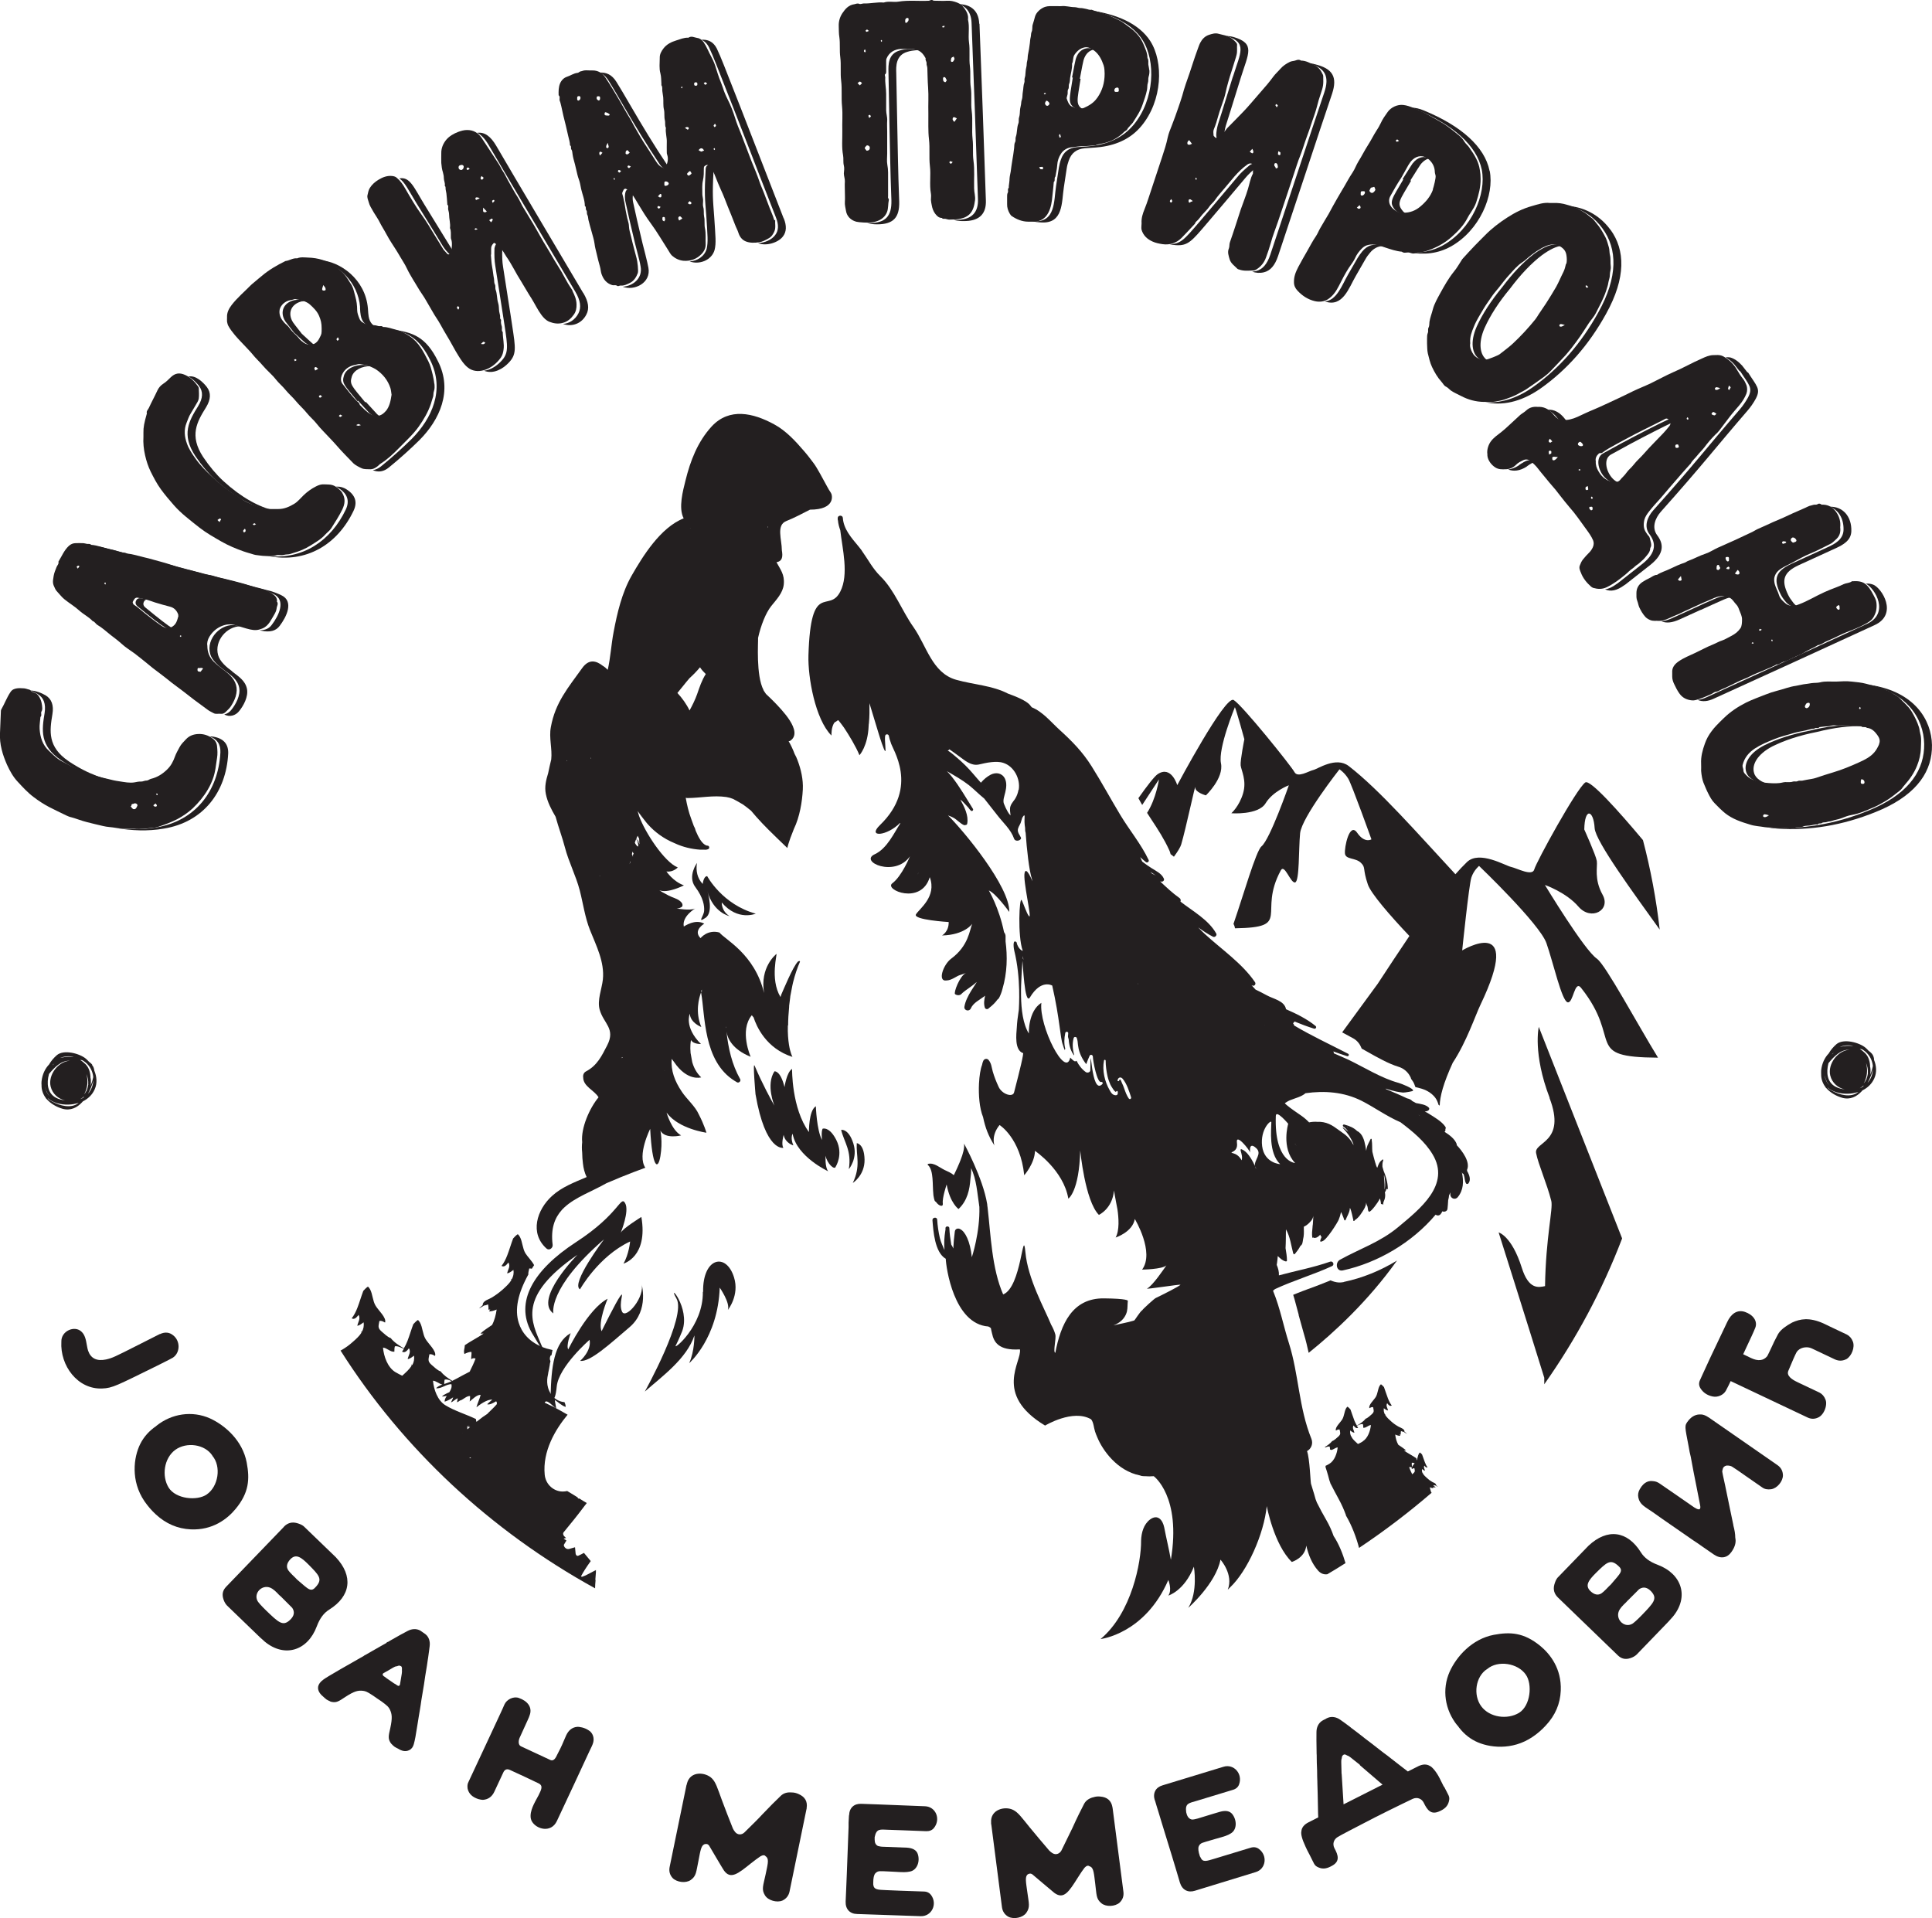 <?xml version="1.0" encoding="UTF-8"?> <svg xmlns="http://www.w3.org/2000/svg" id="Layer_1" data-name="Layer 1" viewBox="0 0 151.13 150.04"><defs><style> .cls-1, .cls-2 { fill: #231f20; } .cls-2 { fill-rule: evenodd; } </style></defs><g><path class="cls-1" d="M54.98,101.06c.04,2.7-2.35,4.61-2.12,4.2.22-.42.51-1.14.51-1.14.66-1.84-1.25-3.92-.45-2.53.8,1.39-2.48,7.27-2.48,7.27,1.33-1.17,3.28-2.57,3.88-4.39,0,0,.02,1.23-.41,2.17,0,0,2.25-1.95,2.39-5.91,0,0,.83,1.19.64,1.74,0,0,.92-1.14.48-2.54-.61-1.98-2.46-1.57-2.42,1.13Z"></path><path class="cls-1" d="M48.66,102.61c-.3-.64.22-1.68-.13-1.23-.34.45-1.47,2.76-1.47,2.76-.31-.69.47-2.54.47-2.54-1.54.8-3.08,3.96-3.08,3.96-.18-.29.19-1.27.19-1.27-1.3.73-1.52,2.64-1.57,4.96,0,0,.33.78.48-.78s2.57-3.66,2.57-3.66c.17.87-.74,1.65-.74,1.65.78.1,2.3-1.3,3.87-2.64s.92-3.44.92-3.44c.34,1.04-1.21,2.87-1.51,2.23Z"></path><path class="cls-1" d="M43.29,102.76s-.49-1.95,3.96-5.81c0,0-2.64,3.49-1.88,3.91,0,0,1.45-2.59,3.92-3.74,0,0-.09,1-.52,1.73,0,0,1.94-.52,1.4-3.65,0,0-1.49.92-1.62,1.25,0,0,.71-1.71.35-2.33-.36-.63-.44.84-3.84,3.05-3.35,2.18-4.8,4.67-3.49,7.04.02.04.05.08.07.12,1.43,2.4.7.87.7.87-.75-1.79-1.93-3.75,2.83-7.04,0,0-3.44,3.48-1.88,4.59Z"></path><path class="cls-1" d="M66.75,89.44c-.38-1.18-.95-1.05-.95-1.05.23.97.83,1.6.6,3.07,0,0,.73-.84.35-2.02Z"></path><path class="cls-1" d="M64.39,88.29s0,0,0,0c-.02,0-.03,0-.03,0-.14.18-.06.89-.06.89-.42-.79-.48-2.64-.48-2.64-.57.34-.54,2.02-.54,2.02-1.37-1.87-1.32-4.94-1.32-4.94-.43.26-.59,1.42-.59,1.42-.33-1.33-.79-1.23-.79-1.23-.69,1.05,0,2.69,0,2.69-.25-.44-.94-1.69-1.55-3.13-.16-.38.07,2.23.07,2.23.78,4.53,2.18,4.19,2.18,4.19-.19-.27.02-1.01.02-1.01.13.66.76.82.76.82-.25-.59-.07-.89-.05-.92,0,0,0,0,0,0,0,.02,0,.03,0,.05.35,1.78,2.78,2.9,2.78,2.9-.27-.3-.21-1.22-.21-1.22.11.61.72,1.18.8.84,0,0,.6-.93.05-2.05-.47-.94-.92-.94-1.05-.91Z"></path><path class="cls-1" d="M67.02,89.43c-.06.99.33,1.77-.31,3.11,0,0,.94-.59.92-1.83-.03-1.24-.6-1.28-.6-1.28Z"></path><path class="cls-1" d="M49.84,65.56c.05.14.1.28.16.42,0,0,0,0,0,0,0-.15-.09-.28-.16-.42Z"></path><path class="cls-1" d="M59.14,71.48c-2.64-.71-3.82-2.94-3.82-2.94-.29,0-.35.61-.35.61-.43-.44-.55-1.05-.45-1.64,0,0-.76,1.04-.13,1.88.63.84.72,1.48.69,1.87-.02.39-.58,1,.11.54.62-.42.22-1.85.14-2.09.47,1.7,1.74,1.96,1.74,1.96-.66-.42-.61-1.07-.61-1.07,1.26,1.49,2.67.87,2.67.87Z"></path><path class="cls-1" d="M61.97,82.64s-.15-.28-.25-.9h0c-.06-.38-.11-.89-.09-1.53,0,0,.01.01.02.02,0-.46.03-.96.08-1.46,0-.03,0-.05,0-.08.03-.24.06-.48.09-.72,0-.03,0-.05.01-.08.04-.24.09-.49.14-.73,0-.03.02-.07.02-.1.02-.07.03-.15.05-.22.07-.28.15-.56.24-.83,0,0,0,0,0,0,.09-.27.19-.53.3-.78,0-.05-.08-.08-.11-.03-.02,0-.04.01-.06.03-.4.42-1.13,2.21-1.28,2.54-.02.05-.04.1-.05.15,0,.02-.02.05-.03.07-.85-1.42-.21-3.47-.32-3.36-.05.05-1.3,1.04-.96,3.05-.75-3.08-3.07-4.18-3.49-4.73-.94-.26-1.48.44-1.48.44-.62-.61.29-1.13.29-1.13-.33-.19-.71-.16-1.01-.06-.02,0-.04,0-.06.02-.31.11-.53.26-.53.26-.16-.8.89-1.41.89-1.41-.38.19-1.45,0-1.45,0,.13,0,.26-.04.38-.11.11-.07.09-.21.04-.3-.04-.06-.08-.11-.13-.15,0,0,0,0,0,0,0,0,0,0,0,0-.24-.22-.61-.29-.91-.45-.05-.03-.27-.14-.52-.28-.13-.09-.21-.14-.21-.14.64.28,1.92-.38,1.92-.38-.85-.3-1.37-1.09-1.37-1.09.51.09.89-.31.89-.31-1.04-.41-2.56-2.73-3.03-4.03l-.11-.38h0c.17.23.38.53.66.87.06.07.12.15.19.22,0,0,0,0,0,0,.46.5,1.11,1.04,2.06,1.43.62.29,1.29.45,1.98.5.02,0,.04,0,.05,0h0c.08,0,.17,0,.25,0,0,0,.01,0,.02,0,.11.01.22,0,.32-.05.11-.05.08-.24-.03-.26-.04,0-.08-.02-.13-.02-.35-.14-.62-.65-.83-1.15-.03-.14-.08-.26-.15-.38-.08-.22-.15-.42-.2-.55-.21-.56-.33-1.09-.43-1.65.05.01.1.02.15.02,1.02-.01,2-.23,3.03-.08.19.03.36.08.53.15.27.14.53.29.78.44.21.15.41.31.62.48.28.33.56.66.87.98,0,0,0,0,.01.01.44.48,1.96,1.93,1.96,1.93,0,0,.06-.39.51-1.49h0c.46-.95.65-2.13.7-3.09.04-.77-.14-1.57-.41-2.28-.06-.17-.14-.34-.23-.5-.13-.35-.29-.69-.47-1,.05,0,.1-.01.14-.04,1.03-.72-.74-2.47-1.23-2.99-.22-.23-.45-.44-.68-.66-.06-.08-.11-.16-.17-.25-.04-.09-.04-.08-.02-.05-.61-1.16-.41-3.79-.43-4.09.22-.98.6-1.95,1.03-2.49.4-.5.91-1.02.98-1.69.08-.79-.27-1.17-.57-1.74.48-.08.5-.46.42-.93,0-.85-.46-1.97.35-2.29.65-.26,1.24-.58,1.85-.89,2.03,0,1.75-1.16,1.64-1.31-.11-.16-.21-.33-.3-.5-.35-.64-.79-1.48-1.05-1.82-.24-.32-.48-.64-.75-.95-.68-.79-1.42-1.6-2.35-2.1-1.62-.88-3.49-1.33-4.88.17-1.1,1.2-1.67,2.69-2.05,4.24-.19.77-.57,2.13-.14,2.95-1.83.72-3.22,3-4.07,4.48-.76,1.33-1.13,2.92-1.41,4.41-.19.99-.24,2-.46,2.96-.12-.12-.24-.23-.38-.31-.51-.4-1.08-.57-1.61.16-1.11,1.55-2.11,2.7-2.46,4.63-.16.84.12,1.69.03,2.53-.08.35-.17.7-.24,1.07-.16.53-.3,1.05-.18,1.64.13.64.43,1.21.76,1.77.23.84.54,1.66.73,2.4.3,1.15.86,2.21,1.16,3.36.26,1.01.41,2.12.8,3.1.49,1.23,1.15,2.5,1.01,3.87-.08.75-.46,1.62-.25,2.37.31,1.09,1.26,1.47.59,2.78-.44.85-.78,1.58-1.67,2.05-.17.09-.24.29-.21.46,0,.72.87,1,1.2,1.56-.71.86-1.39,2.41-1.28,3.51-.03.27-.03.54,0,.81,0,.29.03.61.06.86.04.37.13.73.29,1.06-.96.41-1.96.79-2.7,1.47-1.21,1.09-1.77,2.93-.44,4.12.21.19.51-.04.48-.29-.16-1.28.16-2.11.73-2.74,0,0,.07-.08.19-.19.86-.8,2.15-1.24,3.29-1.89,1.56-.68,3.04-1.21,3.04-1.21-.66-.99.38-3.04.38-3.04.16,3.08.61,3.27.8,2.13.19-1.14,0-1.99,0-1.99.38.69,1.62.37,1.62.37-.76-.42-1.14-1.79-1.14-1.79,0,0,.02.02.02.03.94,1.26,3.1,1.55,3.1,1.55,0,0-.17-.61-.59-1.42-.29-.66-.93-1.18-1.33-1.78-.56-.83-.87-1.65-.8-2.58.06.08.12.16.19.25,1.04,1.54,2.12,1.2,2.12,1.2-.37-.35-.58-.77-.7-1.19-.04-.22-.09-.48-.13-.72-.05-.51.01-.91.03-.99,0,0,.01,0,.02.01,0,0,0-.01,0-.02,0,0,0,0,0,0h0s0,0,0,0c0,0,0,0,0,0,.15.32.76.3.76.3-1.34-1.33-.87-2.37-.87-2.37.04.72.9,1.04.9,1.04-.5-1.18-.18-2.28-.02-2.71.33,1.78.15,5.38,2.62,6.92.06.04.13.08.2.12.14.07.32-.1.24-.25-.65-1.16-.93-2.42-1.07-3.71.08.5.43,1.37,1.89,1.96,0,0-.91-2.05.09-3.25.05.06.09.12.14.17.21.66.96,2.43,3.04,3.09ZM54.79,66h0s0,0,0,0h0ZM62.06,64.5s0,0,0,0c0,0,0,0,0,0,0,0,0,0,0,0ZM60.58,62.58h0s0,0,0,0c0,0,0,0,0,0ZM60.07,41.19s0,.08,0,.12c-.01-.04-.02-.08-.03-.12.01,0,.02,0,.03,0ZM59.91,41.48s0,0,0,0c0,0,0,0,0,0,0,0,0,0,0,0ZM54.01,41.32s-.01.02-.02.02c0,0-.02,0-.02,0,.01,0,.03-.01.04-.02ZM53.94,53.05s0,0,.01-.01c.29-.26.56-.54.81-.84.12.2.29.37.45.53-.31.48-.49,1.03-.68,1.58-.15.42-.36.85-.59,1.27-.24-.5-.57-.96-.95-1.37.32-.38.62-.78.95-1.16ZM44.34,59.51s0-.03,0-.04c0,0,.02.02.03.03,0,0,0,.01,0,.02-.01,0-.02,0-.04,0ZM44.97,60.38s0,0,0,0c0,0,0,.02,0,.03,0,0,0-.02,0-.03ZM46.2,59.32s-.01-.03-.02-.04c0,0,.01,0,.02,0,0,.01.02.02.03.03,0,0,0,.02,0,.03-.01,0-.02-.01-.03-.02ZM46.92,68.56s-.01-.03-.02-.05c0,0,.02,0,.02,0,0,.01,0,.03,0,.04ZM48.59,82.77s.07-.05.1-.07c0,.01.01.03.02.04-.04,0-.08.02-.11.03ZM49.32,67.41c-.02.06-.05.13-.07.19,0,0,0,0,0,0,.01-.07.03-.14.05-.21.01,0,.02.02.03.02h0ZM49.49,66.99s0-.02-.01-.03c-.01,0-.02,0-.03,0,0-.01.01-.03.02-.04-.01-.03-.03-.07-.04-.1.02-.06.03-.13.05-.2.03.05.06.11.09.17-.04.04-.07.09-.09.13,0,.01.01.02.02.04,0,0,.02,0,.03,0,0,.01-.01.02-.02.04ZM49.55,66.86s0-.04.01-.06c0,0,0,0,0,.01,0,.02-.01.03-.02.05ZM49.9,66.23c-.08-.05-.15-.14-.21-.24,0-.02-.02-.05-.03-.07.03-.1.07-.2.11-.29.08.2.21.46.13.6ZM50,65.98c-.11-.11-.15-.26-.22-.38.01-.03.02-.05.03-.07,0,.01.01.03.02.04,0-.02-.01-.03-.02-.04.02-.05.05-.1.07-.15.04.08.08.16.12.24,0,.15.01.29.02.43,0-.02-.02-.04-.03-.06ZM51.99,83.74s0,0,0,0c0,.01,0,.03,0,.04,0-.01,0-.02-.01-.03ZM54.9,77.59s-.05-.02-.06-.03c.04-.1.06-.15.06-.15,0,.05,0,.11,0,.18ZM56.79,80.38s.01-.06.02-.09h0s-.01.08,0,.22c0-.04,0-.09-.01-.13Z"></path><path class="cls-1" d="M114.76,91.51c.27-.6-.37-1.47-.81-1.93,0-.03,0-.06,0-.08-.15-.41-.56-.71-.95-.96.06-.05.09-.14.06-.21.04-.05.05-.12,0-.19-.27-.41-.87-.75-1.28-1.01-.11-.07-.22-.13-.33-.18.09,0,.18-.02.26-.07.08-.04.13-.16.06-.23-.24-.25-.66-.29-1.01-.36-.1-.05-.19-.11-.29-.16-.09-.12-.25-.17-.41-.21-.54-.26-1.1-.49-1.64-.72,0-.01-.01-.02-.02-.04.27.09.54.17.82.23,0,0,0,0,0,0,.18.04.35.06.53.08.13.01.85-.11.78-.15.07-.17-.92-.55-1.13-.61-1.33-.36-2.66-1.2-3.9-1.8-.38-.18-.78-.34-1.16-.51,0-.05-.01-.1-.04-.15.35.13.71.26,1.07.37.13.04.2-.13.08-.19-1.41-.73-2.86-1.4-4.22-2.21-.01-.05-.02-.1-.06-.14,0-.01-.02-.02-.03-.03.06-.04.1-.09.12-.14.51.21,1.02.4,1.53.56.13.04.23-.12.12-.21-.69-.56-1.49-.95-2.31-1.31-.13-.67-.99-.8-1.51-1.09-.28-.16-.58-.3-.88-.45-.1-.11-.21-.23-.31-.34.02.01.04.02.07.03.17.07.3-.13.2-.27-1.01-1.48-2.64-2.58-3.94-3.78-.17-.15-.33-.32-.5-.5.37.27.76.53,1.16.73.15.07.33-.11.25-.25-.6-1.08-1.84-1.75-2.8-2.5.04-.09.03-.21-.09-.29-.54-.38-1.02-.84-1.5-1.29.03,0,.07.01.11.02.13.01.24-.12.18-.24-.17-.4-.64-.61-.98-.83-.24-.15-.48-.32-.71-.5-.05-.12-.11-.23-.16-.35.15.14.3.27.45.39.11.08.27-.04.21-.17-.59-1.24-1.5-2.33-2.21-3.51-.76-1.26-1.46-2.56-2.24-3.8-.72-1.15-1.54-1.98-2.53-2.88-.67-.61-1.3-1.4-2.16-1.75-.04-.05-.09-.1-.13-.16-.26-.34-1.09-.68-1.73-.91-1.24-.64-2.65-.69-4.05-1.08-1.89-.53-2.32-2.67-3.35-4.13-.9-1.27-1.47-2.88-2.58-3.97-.61-.6-.97-1.32-1.45-1.99-.02-.04-.04-.07-.07-.1-.07-.09-.14-.19-.22-.28-.54-.65-1.14-1.32-1.2-2.2-.02-.23-.38-.22-.4,0,0,.03,0,.07,0,.1,0,.04,0,.08.02.11.02.26.09.51.18.76.16,1.44.69,3.46,0,4.8-.89,1.76-2.31-.95-2.49,4.99-.05,1.71.53,5,1.8,6.27,0,0-.03-.7.25-1.03.08-.04.16-.09.23-.15.02,0,.04-.01.06-.02.15.19.3.38.44.58.38.57.94,1.49,1.21,2.16,0,0,.66-.7.72-2.31,0-.07.01-.13.02-.19.05-.52.05-1.05.04-1.57.3.97.67,2.22.72,2.37.1.33.42,1.33.51,1.38.09.05-.06-.85,0-1.19.02-.16.26-.17.29,0,.03.16.08.33.14.49,0,0,0,0,0,0,.09.51,2.28,3.48-.84,6.49-1.03,1,.58.85,1.57-.17,0,.01.01.03.02.04-.47.71-1.02,1.96-2,2.41-1.24.57,1.58,1.84,2.76.16,0,0-.63,1.55-1.38,2.11-.67.5,2.26,1.74,2.93-.48.57,1.53-.83,2.48-1.08,2.91-.25.43,2.56.6,2.56.6.02.76-.52,1.05-.52,1.05,1.78-.04,2.36-.91,2.36-.91h0c-.21.5-.28,1.72-1.65,2.73-.63.47-1.08,1.82-.36,1.7.38,0,.81-.35,1.02-.41.16-.05.33-.11.5-.18-.5.25-.98,1.56-.85,1.66.13.1.36.12.48,0,.08-.08.18-.17.33-.28.17-.12.34-.24.5-.36.13-.09.26-.2.38-.31,0,.1-.84,1.11-.96,1.94-.04.3.38.4.5.13.2-.45.68-.66,1.06-.95.02-.02.04-.03.06-.05-.07.31-.12.63-.02.94.04.13.24.15.31.04.3-.23.52-.45.68-.68.08-.03.16-.17.26-.43,0,0,0,0,0,0,.05-.12.09-.25.12-.37.39-1.31.4-2.6.25-3.74,0-.14,0-.28,0-.42,0-.11-.05-.21-.12-.31-.39-1.92-1.19-3.26-1.19-3.26.55.22,1.6,1.68,1.6,1.68.06-1.97-3.59-6.37-4.79-7.55.15.05.3.11.44.19.28.16.5.43.79.56.04.02.1.02.14,0,.07,0,.13-.05.13-.11.12-.62-.22-1.31-.54-1.88.05.04.1.08.15.12.16.17.33.34.49.52.06.09.12.17.2.24h0s.07.03.11,0c0,0,.01-.01.02-.02.04-.03.04-.09.02-.13-.53-.84-1.02-1.71-1.64-2.5-.12-.16-.26-.31-.4-.45.59.34,1.18.67,1.72,1.09.39.31.78.71,1.2,1.05.34.43.69.87,1.03,1.31.47.61,1.05,1.1,1.31,1.84.07.21.43.18.53,0,.04-.07-.03-.15-.07-.23-.07-.12-.16-.26-.17-.4-.02-.22.14-.42.22-.61.05-.13.07-.26.12-.39.01-.03.18-.32.19-.15,0,.2-.02.4,0,.6,0,.15.05.29.04.44,0,.1.01.18.04.27.09,1.27.26,2.9.5,3.65h0s.02.1.03.14c-.04-.11-.49-1.19-.61-.66-.15.61.61,3.71.34,3.39-.19-.22-.43-1-.57-1.25-.18-.33-.33,2.8.08,3.95.03.07-.38-.13-.48-.66-.35-.3-.21.56-.18.66.54,2.18.36,4.44.36,4.57,0,.08-.02.16-.03.24-.06.39-.11.79-.13,1.18-.04.56-.2,1.8.5,2.03,0,.04-.01.09-.02.13,0,.01,0,.03,0,.04-.1.65-.67,2.78-.69,2.88-.09.44-.94.17-1.21-.41-.18-.39-.34-.78-.46-1.2-.1-.35-.1-.63-.33-.91-.12-.14-.33-.1-.41.06-.05.1-.08.22-.1.33-.12.3-.21.85-.24,1.47h0s0,0,0,0c-.04.87.03,1.9.32,2.61.17.82.42,1.49.89,2.22,0,0-.29-.76.4-1.6,0,0,1.63,1.01,1.93,3.93,0,0,.82-.93.84-1.91,0,0,2.23,1.5,2.61,3.74,0,0,.85-.54.93-3.78,0,0,.37,3.95,1.46,5.05,0,0,1.06-.48,1.18-1.91h0c.04.26.09.52.14.78,0,0,0,0,0,.01h0c.04.22.09.45.13.68.1.67.17,1.65-.14,2.21,0,0,1.32-.42,1.5-1.45,0,0,1.57,2.6.57,3.96,0,0,1.57-.02,1.9-.33-.16.23-1.07,1.59-1.51,1.81-.18.09,2.5-.33,2.61-.3-.05.11-1.35.76-1.91,1.03-.08,0-1.09.93-1.07.96-.17.09-.59.8-.64.81-.51.16-1.08.25-1.64.39,0,0,0,0,.01,0,.72-.28.98-.74,1.07-1.12,0,0,0,0,0,0,0,0,0,0,0,0,0,0,0-.02,0-.03.05-.19.03-.42.06-.74.06-.07-.07-.21-1.86-.23-2.48-.03-3.38,2.01-3.81,4.26-.2-.06.09-1.13,0-1.44-.06-.22-.17-.49-.33-.77-.54-1.31-1.82-3.57-2.01-5.67-.2-2.1-.3,2.76-1.74,3.31-.89-2.03-.97-4.68-1.21-6.73h0c0-.07-.02-.14-.03-.21,0-.04,0-.08-.01-.12,0,0,0,0,0-.01-.33-2.04-1.81-4.73-1.81-4.73.05.33-.08.81-.28,1.31-.03.06-.05.13-.08.2-.12.28-.24.56-.37.82-.03.05-.05.09-.07.14-.2-.18-.5-.3-.71-.4-.4-.19-.84-.6-1.3-.48-.02,0-.03.03-.03.05,0,.02.01.04.02.06,0,0,.01.01.02,0,0,0,0,0,0,0,.43.43.32,1.5.4,2.27h0c0,.05.01.11.02.16.02.11.04.21.07.3.02.07.07.11.12.14.23.33.57.41.53.12-.06-.43.3-1.49.3-1.49.27,1.47.93,1.92.93,1.92.71-.67.87-1.55.93-2.35.04-.29.07-.57.05-.85.43.87.49,2.01.63,2.89,0,.04.01.09.02.13.06,2.01-.59,3.95-.59,3.95-.13-1.27-.53-2.01-.9-2.19-.15-.1-.4-.06-.43.18-.06.45-.1.89-.12,1.33-.03-.1-.09-.2-.16-.31-.07-.43-.13-.86-.15-1.29,0-.17-.3-.17-.3,0,0,.05,0,.09,0,.14,0,.01-.01.02-.01.04-.09.53-.11,1.03-.07,1.54-.13-.31-.28-.61-.36-.94-.11-.47-.18-.95-.21-1.44-.02-.24-.39-.18-.37.05.07.87.18,2.49,1.02,3,0,0,.01,0,.02,0,.02.66.62,5.11,3.33,5.31.08.03.15.08.2.13.02.11.05.26.09.41.14.65.48,1.36,2.18,1.25h0c.19.93-2.12,3.5,1.97,5.96,0,0,2.18-1.32,3.6-.49.2.24.21.67.31.96.05.14.1.29.17.44.42,1.03,1.57,2.64,3.34,2.99.04.01.08.03.12.04.09.02.19.02.28.02.22.02.44.02.68,0,0,0,2.17,1.57,1.34,6.54-.15-.85-.36-1.69-.52-2.53-.12-.58-.5-1.06-1.1-.63-.51.38-.69,1.04-.71,1.66.02,1.65-.73,5.66-3.17,7.7,0,0,3.47-.39,5.3-4.62,0,0,.32.79,0,1.22,0,0,1.24-.35,2-2.26,0,0,.34,1.97-.44,3.22,0,0,2.16-1.9,2.52-3.77,0,0,1.04,1.15.57,2.35,0,0,.06-.06.17-.17h0c1.36-1.27,2.66-4.18,2.88-6.37,0,0,.56,3.01,1.96,4.37,0,0,1.04-.31,1.13-1.28.17.71.43,1.4.93,1.96.21.24.48.32.72.28.48-.28.95-.57,1.42-.87-.19-.67-.52-1.51-.93-2.12-.15-.43-.34-.85-.56-1.23-.27-.47-.52-.92-.75-1.39-.03-.09-.07-.17-.1-.26-.01-.05-.03-.09-.04-.14-.09-.35-.22-.71-.32-1.07-.04-.13-.1-1.99-.31-2.55.32-.18.5-.57.34-.97-.99-2.44-.98-5.03-1.76-7.49-.42-1.32-.69-2.74-1.21-4.01-.01-.03-.02-.06-.03-.09.05-.03.11-.06.14-.11,1.46-.68,3.01-1.13,4.47-1.8.23-.1.08-.44-.15-.35-1.31.46-2.67.71-4,1.07.02-.27-.06-.56-.17-.82.01-.07.02-.14.03-.2.02-.15.04-.32.05-.49.19.18.37.36.63.42.05,0,.09-.02.09-.07,0-.33-.06-.65-.11-.97.03-.48.02-.98.03-1.47.33.56.41,1.29.57,1.88,0,.01.01.01.02.02,0,.01,0,.03.02.04.01.02.03.02.05,0,0,0,.01,0,.02,0,.02-.02.04-.04.05-.06.02-.01.04-.03.04-.05.14-.16.26-.34.36-.53.08-.06.14-.13.16-.23.02-.1.04-.19.05-.29.04-.14.05-.27.06-.41.01-.13,0-.26,0-.39,0-.06,0-.13,0-.19.01,0,.02,0,.03-.01.21-.09.41-.29.54-.45.1-.12.15-.25.17-.38,0,.19-.02.37-.03.56,0,.04,0,.09-.01.13-.01.06-.02.12-.02.19-.03.27-.06.54-.02.8,0,.04.06.03.07,0,0,0,0,0,0-.01,0,0,0,0,0,0,0,0,0,0,.01,0,0,.02,0,.04.02.04.21.05.39-.09.53-.25,0,.08.05.14.1.18-.04.1-.08.2-.11.3-.02.07.08.11.11.05,0,0,0,0,0,0,0,0,.02,0,.03,0,.34-.05,1.24-1.51,1.31-1.7.07-.17.13-.36.17-.55,0-.01.01-.03.02-.04.08.2.18.4.24.61.02.06.09.05.11,0,.11-.29.27-.5.32-.81,0-.03,0-.07.01-.11,0,0,.02.01.03.02.08.16.21.77.24.91h0c-.03.06.06.11.09.05.01-.02.03-.04.05-.06,0,0,0,0,.01,0,.29-.19.49-.52.67-.81.11-.18.18-.37.19-.56,0,0,0,.01,0,.02.01.08.03.16.06.23,0,.02.02.03.03.04.01.05.02.1.03.14.02.11.01.21.08.29.02.02.06.02.08,0,0,0,0,0,0-.01,0,0,0,0,0,0,.13-.03.63-.67.77-.98.01,0,.02-.02.03-.03.02.13.07.27.07.39,0,.03.03.05.06.05.02,0,.04,0,.06-.01,0,.02,0,.03.02.05.02.05.04-.04.06-.2.03-.08.06-.16.09-.23,0,0,0,0,0,0,.05-.17.06-.35.02-.54h0c.08-.1.11-.21.12-.33,0,.02,0,.04.01.06.02.05.1.04.1-.01,0-.51-.18-1.05-.33-1.4-.03-.1-.06-.21-.09-.31-.01-.19,0-.38.06-.49,0,0,0,0,0-.01,0,0,0-.01,0-.02.01-.03,0-.07-.04-.05,0,0,0,0-.01,0-.01,0-.02,0-.03.01,0,0,0,.01-.01.02-.14.09-.24.25-.3.41-.02.05-.05.12-.07.2,0,0,0,0,0,0,0-.02-.02-.03-.04-.04-.03-.07-.05-.14-.08-.21,0,0,0-.02,0-.03-.03-.07-.05-.14-.07-.21-.07-.25-.14-.5-.2-.76-.03-.3,0-.61-.05-.91,0,0,0,0,0-.01,0-.02,0-.03,0-.05,0-.04-.07-.07-.09-.02-.09.21-.25.45-.3.68-.02.08-.03.16-.04.24-.02-.14-.04-.27-.07-.41-.08-.43-.23-.95-.64-1.14-.26-.26-.6-.4-1.01-.51-.1-.02-.15.1-.07.16.15.1.28.24.39.41-.13-.12-.26-.23-.4-.33-.02-.01-.05.01-.03.03.35.36.62.75.81,1.21,0,.05.02.09.03.14-.19-.37-.45-.69-.8-.93-.53-.36-.92-.75-1.56-.87-.12-.02-.28-.04-.45-.03-.23-.02-.47,0-.67.04-.18-.19-.38-.36-.59-.51-.4-.28-.8-.54-1.17-.85-.06-.05-.1-.1-.14-.14.16-.11.32-.2.46-.25.37-.15.84-.25,1.16-.53,1.49-.21,3-.1,4.38.59.97.49,2.01,1.24,3.05,1.68.97.73,1.92,1.52,2.51,2.51,1.44,2.38-1,4.28-2.66,5.67-1.43,1.2-3,1.7-4.59,2.58-.4.23-.28.95.24.83,2.71-.59,5.41-2.17,7.25-4.36.12.09.28.09.39-.04.06-.07.1-.14.13-.22.17.07.4,0,.41-.22.02-.2.04-.42.05-.65,0,0,0,0,0,0,.04-.13.06-.26.07-.39.04-.07.08-.14.11-.22,0,.05,0,.09-.01.14-.02.32.37.49.58.23.45-.54.48-1.23.32-1.95.01.03.02.05.04.08.02.03.05.05.08.05.01.03.03.06.04.1.08.23.05.44.17.65.04.06.14.05.18,0,.21-.26.1-.63-.1-.98ZM71.82,68.33s-.02.06-.03.1c.02-.06.03-.13.05-.2,0,.03-.01.07-.02.1ZM75.41,62.47s0,0,.01.01c.01.02.02.04.03.05-.02-.02-.04-.04-.06-.06,0,0,.01,0,.02,0ZM75.08,63.67s0,0,0,0c0,0,0,0,0,0,0,0,0,0,0,0ZM74.86,63.48s.02.02.03.03c-.01,0-.03-.02-.04-.03,0,0,0,0,0,0ZM77.11,61.75s0,0,0,0c.01.02.03.03.04.05-.02-.02-.03-.03-.05-.05ZM79.67,61.79c-.04.23-.12.46-.24.66-.04.07-.09.14-.14.2-.09.13-.19.25-.24.4-.09.25-.02.49,0,.74-.16-.14-.27-.38-.37-.57-.05-.1-.08-.2-.13-.3-.14-.28.03-.67.09-.95.08-.35.13-.72-.03-1.06-.22-.44-.69-.52-1.11-.31-.3.16-.55.37-.77.63-.41-.45-.78-.93-1.21-1.35-.22-.22-.45-.43-.69-.63-.09-.07-.62-.56-.71-.51.06-.03.11-.07.13-.12.01-.03.98.7,1.07.76.24.18.5.35.8.42.32.08.57-.03.88-.09.18-.04.37-.07.56-.09.31-.03.63-.04.93.06.84.27,1.34,1.26,1.2,2.1ZM80.02,74.86c.01.07.03.15.04.22l-.05-.11c0-.06,0-.11,0-.16,0,.01.01.03.02.04ZM86.26,84.77c-.96,1.14-.92-4-.97-1.05,0,.17-.23.23-.35.15-.31-.22-.55-.53-.73-.89-.05.05-.13.07-.21.01-.11-.08-.2-.17-.28-.26-.36,1.68-2.46-2.46-2.26-4.28-1.05.66-.98,2.4-.98,2.4-.91-1.47-.55-4.51-.5-5.68.03.04.16,3.56.59,2.85.87-1.45,1.74-.92,1.74-.92.6,2.63.62,4.1.83,4.63.04.14.09.28.15.42.01-.04.03-.07.04-.11-.1-.38-.09-.8,0-1.23.03-.14.25-.12.23.03-.02.15-.02.31-.01.46.02-.08.03-.15.03-.19.03.51.1.98.41,1.42.01.02.02.02.04,0-.13-.44-.16-.91-.04-1.33.03-.11.21-.1.24,0,.06.17.08.33.09.5,0,.04.01.08.02.14.07.52.31,1,.63,1.41.08-.22.16-.43.26-.65.07-.15.26-.08.26.07,0,.29.33,2.08.65,1.97.07-.02.16.06.1.12ZM87.29,85.68c-.25,0-.37-.18-.49-.4-.39-.68-.59-1.54-.44-2.32.02-.08.13-.07.13.02,0,.41.06.83.15,1.23.05.22.13.43.22.64.02.05.39.71.46.53.02-.05.1-.05.11.01.02.11.03.28-.14.29ZM88.3,85.94c-.17-.25-.26-.51-.36-.79-.05-.15-.11-.3-.18-.44-.04-.08-.13-.43-.22-.17-.03.07-.14.04-.12-.03.04-.22.24-.3.39-.13.33.38.52.99.67,1.46.03.1-.1.2-.17.1ZM88.99,77.2c.01-.11.03-.21.04-.31h0s0,.04,0,.06c-.02.09-.03.17-.05.26ZM90.16,68.36s-.01,0-.02,0c-.05-.05-.1-.1-.16-.16.15.09.3.19.44.3-.09-.05-.17-.1-.26-.14ZM74.55,92.37s0,0,0-.01c0,0,0,0,0,0,0,0,0,0,0,0ZM108.27,91.92c.09.35.11.77.05,1.13,0-.01,0-.03-.01-.04,0-.23,0-.45-.02-.63,0-.11-.02-.22-.03-.33,0-.05,0-.09.01-.14ZM105.4,88.15s.02,0,.03.01c0,.01,0,.02,0,.04-.01-.02-.02-.03-.04-.05ZM104.47,95.69s0,.01-.01.02c0,0,0,0,0,0,0,0,.01,0,.02,0ZM103.54,96.84h0s0,0,0,0c0,0,0,0,0,0,0,0,0,0,0,0ZM102.94,96.41s0,0,.01.01c0,0-.02.02-.03.03,0-.01.01-.02.02-.04ZM101.94,91.4s0,0,0,0c0,0,0,0,0,0,0,0,0,0,0,0ZM101.39,89.61s0,.01,0,.02c0,0,0-.01-.01-.02,0,0,0,0,0,0ZM98.98,80.23s-.05-.04-.07-.06c0,0-.01-.01-.02-.02.03.03.06.06.09.08ZM98.18,91.23c.06.14.1.23.1.23-.06-.08-.09-.15-.1-.23-.16-.35-.5-1-.89-1.24-.54-.33.01.34-.17.78,0,0-.18-.43-.65-.55-.47-.12.41,0,.29-.82-.12-.82.99.56,1.03.76.04.19-.2-.97.48-.34.49.45-.19.92-.1,1.41ZM99.83,100.53s0,0,0,0c0,0,0,0,0,0,0,0,0,0,0,0ZM98.73,89.66c-.17-1.34.73-2.11.72-1.87,0,.57-.23,2.4.69,3.28,0,0-1.24-.07-1.41-1.41ZM100.2,98.18s0,0,0,0c0,0,0,0,0,.01,0,0,0,0-.01-.01ZM100.62,95.81h0s0,0,.01.01c0,0,0,0-.01-.01ZM101.34,89.53s0,.02,0,.02c-.02-.02-.03-.05-.05-.07,0,0,0,0,0,0,.02.02.04.03.05.05ZM100.77,87.91s-.57,1.9.54,3.07c0,0-1.64-.09-1.51-3.69.02-.51.97.62.97.62ZM111,87.24s-.02-.01-.03-.02c.02,0,.04.02.05.02.02.01.04.03.07.04-.03-.01-.06-.03-.09-.04Z"></path></g><g><path class="cls-1" d="M7.21,83.28c-.08-.09-.16-.16-.25-.22-.07-.08-.15-.16-.23-.23-.49-.42-1.73-.75-2.28-.29-.24.21-.45.45-.61.73-.32.33-.53.78-.59,1.32-.01.1-.01.2,0,.3-.01.38.12.73.35,1.03,0,0,0,.02.01.03.01,0,.02.02.04.03.31.35.76.62,1.25.76.62.17,1.13-.09,1.52-.51,0,0,0,0,0,0,.02-.02.04-.05.06-.07.4-.2.74-.51.93-.95.21-.47.16-.99-.03-1.45-.02-.17-.07-.33-.18-.45ZM3.75,85.93s-.02-.02-.03-.03c.4.36,1.01.53,1.63.51.28,0,.55-.06.81-.14-.09.07-.18.13-.28.17-.63.26-1.47-.04-2.04-.41-.03-.03-.07-.06-.1-.09ZM6.91,84.81c-.02.16-.06.32-.12.48,0,.01,0,.03-.02.04-.05.1-.12.2-.19.28.27-.45.33-1.07.18-1.59.11.26.16.53.14.8ZM3.82,84.03c.43-.52.96-1.08,1.65-1.05-.92.05-1.72,1.11-1.51,2.01.14.59.61.98,1.13,1.09-.25-.03-.5-.09-.7-.2-.7-.36-.75-1.16-.56-1.85ZM3.64,85.36c.06.15.14.27.23.38-.23-.24-.34-.56-.37-.9.02.18.06.35.13.52ZM6.58,85.77s-.03.06-.05.09c-.08.05-.17.1-.26.13.11-.06.22-.14.31-.22ZM4.26,83.2c-.05.04-.1.08-.15.13,0-.01.02-.02.02-.04.04-.03.09-.06.13-.09ZM7.08,84.35c0-.43-.12-.83-.39-1.1-.14-.14-.28-.25-.42-.33.02,0,.03,0,.05,0,.05,0,.09.02.14.03.08.05.16.1.23.16.35.29.55.69.6,1.1,0,.05,0,.1-.02.15-.04.2-.11.41-.2.61.02-.09.04-.19.04-.29,0-.11,0-.23-.02-.34ZM5.79,82.68c-.13,0-.26-.01-.39-.01-.25,0-.48.04-.7.1.33-.15.71-.17,1.08-.09ZM6.88,85.57c.16-.28.28-.58.36-.84.02-.06.04-.13.06-.21-.02.38-.16.76-.42,1.05Z"></path><path class="cls-1" d="M146.6,82.87c-.02-.17-.07-.33-.18-.45-.08-.09-.16-.16-.25-.22-.07-.08-.15-.16-.23-.23-.49-.42-1.73-.75-2.28-.29-.24.21-.45.45-.61.73-.32.33-.53.78-.59,1.32-.01.1,0,.2,0,.3-.01.38.12.73.35,1.03,0,0,0,.02.01.03.01,0,.02.02.04.03.31.35.76.62,1.25.76.62.17,1.13-.09,1.52-.51,0,0,0,0,0,0,.02-.02.04-.05.06-.07.4-.2.74-.51.93-.95.21-.47.16-.99-.03-1.45ZM142.96,85.08s-.02-.02-.03-.03c.4.36,1.01.53,1.63.51.28,0,.55-.06.81-.14-.09.07-.18.13-.28.17-.63.26-1.47-.04-2.03-.41-.03-.03-.07-.06-.1-.09ZM146.12,83.95c-.02.16-.06.32-.12.48,0,.01,0,.03-.02.04-.05.1-.12.2-.19.28.27-.45.33-1.07.18-1.6.11.26.16.53.14.8ZM143.03,83.17c.43-.52.96-1.08,1.65-1.05-.92.05-1.72,1.11-1.51,2.01.14.59.61.98,1.13,1.09-.25-.03-.5-.09-.7-.2-.7-.36-.75-1.15-.57-1.85ZM142.85,84.5c.06.15.14.27.23.38-.23-.24-.34-.55-.37-.9.02.17.07.35.13.52ZM145.79,84.91s-.03.06-.05.09c-.08.05-.17.1-.26.13.11-.06.22-.14.31-.22ZM143.46,82.35c-.05.04-.1.08-.15.13,0-.01.02-.02.02-.04.04-.03.09-.06.13-.09ZM146.29,83.49c0-.43-.12-.83-.39-1.1-.14-.14-.28-.25-.42-.33.02,0,.03,0,.05,0,.05,0,.09.02.14.03.08.05.16.1.23.16.35.29.55.69.6,1.1,0,.05,0,.1-.02.15-.04.2-.11.41-.2.61.02-.09.04-.19.04-.29,0-.11,0-.23-.02-.34ZM145,81.82c-.13,0-.26-.01-.39-.01-.25,0-.48.04-.7.1.33-.15.71-.17,1.08-.09ZM146.09,84.71c.16-.28.28-.58.36-.84.02-.06.04-.13.06-.21-.02.38-.16.76-.42,1.05Z"></path></g><g><path class="cls-1" d="M12.5,104.37c.4-.19.75-.16,1.06.1.56.45.54,1.36-.04,1.74-.04.03-.39.21-1.05.54l-.16.08c-3.18,1.56-3.5,1.76-4.32,1.79-1.92.08-3.3-1.79-3.19-3.66-.03-.85,1.06-1.31,1.59-.77.25.24.33.6.4,1.02.03.2.07.35.1.45.21.61.68.84,1.4.69.52-.12.65-.19,2.53-1.14l1.7-.86Z"></path><path class="cls-1" d="M12.22,111.55c1.21-.98,2.82-1.21,4.21-.59,1.18.54,2.55,1.74,2.87,3.46.24,1.28.19,2.34-.87,3.62-.65.79-1.8,1.68-3.51,1.6-1.03-.05-1.94-.44-2.73-1.17-.35-.32-.64-.67-.89-1.03-1.09-1.6-.85-3.44-.33-4.48.28-.56.7-1.03,1.26-1.41ZM16.62,113.88c-.59-.91-2.03-1.1-2.91-.46-.89.66-1.07,2.05-.52,2.95.56.9,2.23,1.06,2.98.54.91-.62,1.16-2.19.44-3.03Z"></path><path class="cls-1" d="M22.21,119.43c.28-.29.62-.39,1.02-.28.21.06.38.13.52.24l2.52,2.43c1.38,1.47,1.18,3.04-.52,4.1-.42.26-.74.69-.97,1.31-.71,1.9-2.51,2.47-4.06,1.2-.1-.09-.33-.3-.39-.35l-2.58-2.49c-.12-.13-.21-.29-.27-.48-.13-.38-.06-.7.21-.98l4.53-4.7ZM21.96,124.88s-.03-.02-.04-.03c-.06-.05-.14-.13-.25-.25-.14-.14-.27-.25-.38-.32-.7-.45-1.5.31-1.14.97.08.13.3.38.67.74.96.92,1.3,1.26,1.85.75.34-.31.41-.63.19-.96l-.9-.9ZM24.74,124.1c.5-.58.22-.87-.6-1.7-.56-.56-.97-.88-1.41-.44-.3.31-.36.61-.18.88.06.09.17.21.32.36.18.17.3.29.36.36.94.8,1.09,1.04,1.51.54Z"></path><path class="cls-1" d="M30.29,128.48c.1-.06.19-.11.27-.16.67-.38.93-.53,1.32-.73.33-.18.7-.2,1-.03.08.05.15.1.23.16.06.04.12.08.17.12.27.21.38.57.33.94-.02.21-.07.51-.12.9,0,.02-.04.21-.09.6-.08.51-.13.79-.14.85-.02.1-.04.31-.09.62-.07.45-.13.75-.15.9-.03.16-.09.54-.11.71-.04.23-.08.53-.15.91-.04.23-.07.43-.1.62-.14.91-.2,1.22-.29,1.55-.06.22-.17.38-.36.47-.29.15-.59.06-.86-.11-.03-.02-.08-.04-.14-.07-.07-.04-.12-.07-.14-.08-.1-.08-.17-.14-.21-.19-.04-.03-.08-.08-.13-.16-.17-.29-.15-.49,0-1.11.17-.79.14-1.11-.04-1.47-.1-.19-.16-.26-.63-.61l-.31-.21-.06-.04-.3-.21c-.49-.32-.58-.35-.79-.38-.41-.05-.71.04-1.39.48-.53.36-.7.45-1.04.39-.09-.01-.15-.04-.19-.07-.05-.02-.14-.06-.25-.13-.01-.02-.06-.05-.12-.1l-.12-.11c-.12-.1-.21-.19-.27-.28-.22-.32-.23-.7.29-1.07.15-.11.51-.33,1.34-.81.84-.48,1.45-.83,1.84-1.05-.03.01-.04.02-.02,0,0,0,.02-.01.04-.02.02-.01.04-.02.04-.02.19-.11.44-.25.75-.43.55-.32.49-.28.93-.53l.06-.08.04.03ZM30.86,131.7c.15.1.23.15.24.16.07.04.13.03.17-.04.01-.01.02-.04.02-.06l.07-.41c.06-.36.1-.55.08-.69v-.03c.02-.19-.02-.29-.11-.3-.06-.05-.16-.04-.28.02-.02,0-.04,0-.06,0-.07.02-.15.05-.25.11-.17.11-.58.34-.73.42-.02.01-.04.03-.05.04-.05.06-.03.13.05.2.02.01.04.03.08.05.02.02.07.05.13.1l.65.45Z"></path><path class="cls-1" d="M40.96,135.26c-.13.28-.23.5-.31.68-.08.17-.15.55.1.67l2.3,1.07c.29.13.44-.21.55-.44.19-.37.32-.62.37-.75.04-.08.09-.2.16-.37.07-.16.12-.29.16-.37.19-.4.47-.62.84-.66.2-.02.6.06.9.26.33.18.52.63.33,1.1,0,.02-.09.21-.26.56-.73,1.59-1.58,3.4-2.54,5.45-.45.95-1.59.65-1.95.03-.32-.55.18-1.4.26-1.57.03-.05.07-.13.13-.24.06-.11.1-.19.13-.24.2-.42.4-.75-.02-.94-.67-.32-1.4-.67-2.22-1.04-.24-.11-.42-.04-.53.22l-.69,1.48c-.18.39-.48.61-.89.64-.09,0-.22-.02-.36-.06-.47-.15-.75-.42-.84-.81-.03-.2-.02-.38.07-.54l1.42-3.04c.83-1.78,1.3-2.78,1.39-3.01.18-.4.71-.66,1.13-.51.71.25,1.04.74.86,1.3-.03.12-.1.27-.18.45l-.31.68Z"></path><path class="cls-1" d="M53.71,139.63c.02-.05.02-.09.03-.12.26-1,1.46-.89,1.96-.38.3.31.42.74.77,1.69.29.78.54,1.42.86,2.22.05.1.1.19.18.28.19.23.5.24.72.03.66-.65,1.13-1.11,1.38-1.39.59-.62,1.08-1.11,1.47-1.48.21-.2.49-.29.83-.26-.02,0,0,0,.02,0,.18,0,.35.04.53.12.51.22.72.58.64,1.1,0,.03,0,.07-.02.12l-1.32,6.42c-.07.32-.26.56-.56.7-.43.18-1.12-.01-1.36-.41-.29-.47-.14-.74.05-1.64.15-.72.27-1.15.08-1.35-.05-.05-.07-.07-.06-.05-.08-.11-.2-.13-.35-.05-.03.01-.05.03-.08.04-.19.13-.43.3-.73.54-1.02.82-1.61,1.3-2.13.55-.08-.11-1.12-1.88-1.15-1.93-.08-.11-.18-.15-.31-.12-.02,0-.04,0-.07.02-.25.1-.31.54-.45,1.27-.19.9-.16,1.2-.61,1.52-.38.27-1.08.18-1.41-.15-.23-.25-.3-.54-.24-.86l1.32-6.42Z"></path><path class="cls-1" d="M66.42,142.01c.02-.6.4-.93.97-.9.08,0,1.74.06,4.97.19.85.03,1.26,1.03.68,1.72-.14.16-.34.24-.6.23-1.45-.06-2.43-.09-2.96-.11-.63-.02-.92-.12-1.06.58v.19c0,.25.08.41.26.5.11.03.26.06.44.06,1.11.04,1.72.06,1.83.07.46.03.74.2.84.49.2.58-.05,1.28-.62,1.38-.3.06-.47.06-1.29.01-.63-.03-.98-.05-1.04-.04-.15,0-.27.06-.37.17-.11.13-.16.37-.16.72,0,.03,0,.06,0,.09v.07c.05.41.36.4.98.43.52.03,1.51.06,2.96.11.26,0,.45.1.58.27.53.72.04,1.69-.81,1.66-3.23-.11-4.89-.17-4.97-.17-.57-.01-.92-.38-.9-.97,0-.11.02-.41.04-.92h0c0-.14.02-.55.05-1.21l.05-1.33c.02-.45.03-.9.05-1.32h0s.04-1.04.04-1.04v-.36s.03-.56.03-.56Z"></path><path class="cls-1" d="M77.53,142.7c0-.05,0-.09,0-.12-.08-1.03,1.09-1.32,1.73-.99.38.19.64.56,1.28,1.35.53.64.97,1.17,1.53,1.82.08.08.16.15.26.21.26.16.55.06.7-.21.41-.83.7-1.42.86-1.76.35-.78.66-1.4.91-1.88.13-.25.37-.43.7-.52-.02,0,0,0,.02,0,.17-.06.35-.08.54-.06.55.04.87.32.96.83,0,.03.01.06.02.12l.84,6.51c.04.33-.06.61-.3.84-.35.31-1.06.35-1.42.05-.43-.35-.37-.65-.49-1.56-.09-.73-.12-1.18-.36-1.3-.06-.03-.09-.04-.07-.03-.11-.08-.23-.06-.35.06-.02.02-.04.04-.06.06-.14.18-.31.43-.51.75-.7,1.11-1.1,1.75-1.84,1.21-.11-.08-1.67-1.41-1.72-1.45-.11-.08-.22-.08-.33-.02-.02,0-.04.02-.06.04-.2.18-.11.62-.01,1.35.12.91.24,1.19-.08,1.64-.27.38-.96.52-1.39.31-.29-.16-.46-.41-.51-.74l-.84-6.51Z"></path><path class="cls-1" d="M90.33,140.83c-.17-.57.07-1.01.62-1.17.08-.02,1.67-.51,4.76-1.45.81-.25,1.53.56,1.21,1.4-.08.2-.24.34-.49.41-1.39.42-2.33.71-2.83.86-.6.18-.91.18-.81.89l.05.18c.08.23.22.36.41.39.12,0,.26-.03.44-.08,1.06-.33,1.65-.5,1.75-.53.45-.12.76-.06.96.19.37.48.37,1.23-.13,1.51-.26.16-.42.21-1.21.43-.61.18-.94.27-1,.3-.14.05-.24.15-.29.28-.06.16-.03.41.08.74,0,.03.02.06.04.08l.03.06c.17.38.46.27,1.06.09.5-.15,1.45-.44,2.83-.86.25-.08.46-.05.64.07.73.51.59,1.59-.22,1.83-3.09.95-4.68,1.43-4.76,1.46-.54.17-.99-.06-1.17-.63-.03-.11-.12-.4-.26-.88h0c-.04-.13-.16-.52-.35-1.16l-.39-1.27c-.13-.43-.26-.86-.39-1.27h0s-.3-.99-.3-.99l-.11-.35-.16-.54Z"></path><path class="cls-1" d="M114,134.98c-.98-1.21-1.22-2.82-.6-4.21.54-1.19,1.74-2.55,3.45-2.88,1.28-.24,2.34-.19,3.63.86.79.65,1.68,1.79,1.61,3.5-.04,1.03-.43,1.94-1.17,2.73-.32.35-.67.65-1.03.89-1.6,1.09-3.44.86-4.48.34-.56-.28-1.03-.7-1.41-1.25ZM116.32,130.57c-.9.59-1.1,2.03-.45,2.91.66.89,2.06,1.06,2.96.51.9-.56,1.05-2.24.53-2.98-.62-.91-2.19-1.16-3.03-.44Z"></path><path class="cls-1" d="M121.87,124.97c-.29-.28-.39-.62-.28-1.02.06-.21.13-.38.24-.52l2.43-2.51c1.47-1.38,3.04-1.18,4.1.52.26.42.69.74,1.31.97,1.9.71,2.47,2.51,1.19,4.06-.09.1-.3.33-.35.39l-2.49,2.58c-.13.12-.29.21-.48.27-.38.13-.7.06-.98-.21l-4.69-4.53ZM126.54,122.45c-.58-.5-.87-.22-1.7.6-.56.56-.88.97-.44,1.41.31.3.61.36.88.18.09-.06.21-.17.36-.32.17-.18.29-.3.36-.36.8-.94,1.04-1.09.54-1.51ZM127.31,125.22s-.02.03-.03.04c-.05.06-.13.14-.25.25-.14.14-.25.27-.32.38-.45.7.31,1.51.97,1.14.13-.08.38-.3.74-.67.92-.96,1.26-1.29.76-1.85-.31-.34-.63-.41-.96-.19l-.9.9Z"></path><path class="cls-1" d="M132.57,117.94c.11.08.3.17.38.12.04-.03.06-.08.06-.15,0-.1-.04-.27-.09-.53-.05-.23-.12-.6-.22-1.12l-.22-1.11c-.03-.14-.06-.33-.11-.59-.05-.29-.09-.49-.11-.59-.02-.08-.05-.21-.09-.39l-.07-.39c-.31-1.65-.36-1.64-.02-2.07.27-.33.59-.49.97-.47h0c.17,0,.34.07.51.17.02.02.05.04.1.06l5.39,3.74c.27.19.41.45.42.79,0,.47-.45,1.02-.92,1.09-.27.04-.51,0-.7-.14l-1.21-.84c-.58-.41-.96-.67-1.14-.78-.08-.05-.18-.08-.31-.09h0s-.02,0-.03,0c-.04,0-.07,0-.11,0-.16.04-.26.13-.29.27-.02.11-.04.17-.04.18,0,.04.03.15.06.33.06.27.12.53.17.78.16.81.61,2.93.64,3.09v.03s0,0,0,0c.1.37.15.68.15.94,0-.01,0,.03.02.14.04.31-.07.65-.32,1-.33.47-.84.56-1.37.2l-.84-.58c-.33-.24-.59-.41-.76-.52l-2.44-1.69c-.19-.14-.44-.31-.75-.53-.62-.43-1-.58-1.12-1.13-.05-.23-.01-.45.11-.66.34-.61.75-.68,1.06-.63.18.01.35.08.52.2.35.24.8.55,1.35.93l1.34.93ZM135.61,119.31h0s0,0,0,0ZM135.62,119.33"></path><path class="cls-1" d="M112.94,139.76c-.14-.27-.11-.22-.33-.66-.23-.46-.57-.88-.77-.96-.26-.15-.56-.14-.92.04l-.79.4c-.11-.09-.23-.18-.38-.29-.15-.11-.31-.24-.49-.38-.3-.24-.55-.42-.73-.57-.14-.1-.45-.33-.57-.43-.12-.09-.36-.28-.72-.56-.25-.19-.42-.32-.5-.38-.05-.04-.27-.22-.68-.53-.31-.23-.47-.35-.48-.37-.31-.23-.55-.41-.73-.53-.3-.22-.67-.29-.98-.16-.06.02-.13.06-.19.1-.09.04-.17.08-.25.13-.29.18-.45.51-.45.89-.01.44,0,.74.01,1.51,0,.09,0,.2.01.31v.11c.01.51,0,.43.03,1.07,0,.36.01.65.02.87,0,0,0,.02,0,.05,0,.02,0,.04,0,.05,0,.02,0,.01,0-.02.02.44.03,1.15.05,2.12,0,.23.01.43.02.6l-.75.38c-.36.18-.55.42-.57.71-.05.22.05.61.32,1.19.2.44.26.51.33.66.36.68.33.83.7.98.35.15.68.09,1.11-.17.56-.34.42-.8.12-1.35-.16-.33-.05-.68.27-.87.17-.1.43-.24.79-.43.81-.42,1.51-.79,2.12-1.1.61-.31,1.32-.66,2.14-1.06.36-.18.63-.31.81-.39.34-.15.69-.03.86.3.27.57.56.95,1.17.7.47-.19.71-.43.8-.8.1-.39-.03-.45-.37-1.14ZM104.94,138.75s0-.02,0-.03v-.07h0c0-.2-.01-.6-.02-.78,0-.11,0-.2.02-.27,0-.02.01-.03.02-.05,0-.14.05-.23.12-.26.05-.07.16-.06.32.05h.03c.14.07.29.19.57.42l.33.26s.04.03.05.05c0,.01,0,.02.01.03l1.76,1.51-.32.16-2.37,1.2-.36.18-.15-2.4Z"></path><path class="cls-1" d="M142.83,103.62c-.07-.04-.14-.07-.21-.1-1.09-.48-1.8-.35-2.43-.06-.5.27-.85.54-1.04.81-.03.04-.05.07-.07.11l-.33.64s-.02.02,0,.01h0c-.07.16-.18.38-.32.68-.12.24-.18.38-.19.38-.29.36-.72.41-1.28.14-.1-.05-.33-.16-.6-.29.07-.16.14-.31.26-.56.26-.55.57-1.21.69-1.52.19-.51-.17-1.01-.81-1.23-.62-.21-1.1.16-1.39.79l-1.33,2.8c-.68,1.47-.69,1.51-.81,1.77-.09.21-.08.41.05.62.21.33.52.54.93.63.42.1.87-.12,1.05-.44.21-.41.22-.41.38-.76l6.02,2.85c.3.14.6.13.9-.04.27-.16.47-.52.53-.86.03-.18.03-.36-.03-.5-.1-.26-.26-.44-.47-.55l-1.33-.63c-.16-.08-.31-.14-.44-.21h0c-.38-.18-.83-.48-.67-.86.32-.77.53-1.25.64-1.45.24-.4.79-.46,1.11-.34.05.02.1.04.14.06h0s1.77.84,1.77.84c.28.12.55.12.82,0,.03-.01.05-.02.07-.03.41-.25.67-.93.5-1.37-.1-.26-.26-.44-.47-.55l-1.33-.63c-.12-.06-.23-.11-.33-.16ZM140.29,107.98c-.08-.04-.16-.08-.22-.11.07.03.14.07.22.11Z"></path></g><g><g><g><path class="cls-2" d="M105.13,100.29c-.19.04-.37.05-.56.02-.12-.02-.23-.05-.34-.09l-.15-.06-.14.06c-.51.21-1.02.4-1.53.59l-.09.03c-.27.1-.54.2-.81.31l-.35.14.11.37c.11.4.22.8.32,1.19v.04c.14.49.27.99.41,1.47.15.49.26.98.37,1.47,1.97-1.58,4.64-4.03,6.91-7.22-1.29.79-2.71,1.37-4.15,1.67Z"></path><path class="cls-2" d="M124.91,74.99c-.98-.66-4.06-5.76-4.06-5.76,0,0,1.66.57,2.63,1.7.98,1.13,2.56.28,1.88-.94-.68-1.23-.38-2.17-.45-2.64-.08-.47-.98-2.46-.98-2.46.03-1.77.73-1.52.81-.11.06,1.04,3.13,5.2,5.09,7.94-.27-2.38-.71-4.72-1.31-7-1.91-2.28-4.14-4.77-4.51-4.51-.68.47-3.84,6.23-3.99,6.8-.15.57-1.35-.09-1.81-.19-.45-.09-2.48-1.32-3.46-.38-.3.29-.6.61-.9.95-2.95-3.18-5.91-6.58-8.34-8.46-1.01-.78-2.44.24-2.79.31-.35.08-1.21.63-1.46.16-.25-.47-4.09-5.25-4.76-5.64-.66-.39-4.41,6.66-4.41,6.66,0,0-.46-1.57-1.53-.86-.24.16-.8.87-1.51,1.88.08.14.16.29.24.43.02.03.04.07.06.1.78-1.19,1.31-2,1.31-2,0,0-.22,1.52-.93,2.62.11.18.23.36.35.54.49.74.99,1.51,1.38,2.37.03.06.05.12.07.18l.04.14.12.09s.09.07.14.11c.3-.41.51-.75.57-.96.37-1.25,1.13-4.86,1.1-4.46-.02.39.83.62.83.62,0,0,1.42-1.34,1.18-2.51-.24-1.18,1.09-4.39,1.09-4.39.15.35.74,2.51.74,2.51,0,0-.33,1.65-.29,2.04.04.39.49,1.18.19,2.19-.3,1.02-.92,1.56-.92,1.56,0,0,2.11.16,2.68-.78.57-.94,1.82-1.41,1.82-1.41,0,0-1.47,4.23-2.14,4.78-.43.35-1.44,3.9-2.19,6.06.06.11.1.23.12.35,4.52-.07,1.75-1.15,3.58-4.53.3-.55.76,1.02,1.12.94.35-.08.27-2.59.39-3.84.12-1.25,3.08-5.01,3.08-5.01,0,0,.41.27.69.74.28.47,1.81,4.74,1.81,4.74,0,0-.53.34-1.12-.52-.6-.86-1.01,1.17-.95,1.64.06.47.83.31,1.24.71.41.39.12.44.55,1.7.23.69,1.72,2.42,3.25,4.03-.82,1.21-1.65,2.48-2.48,3.74l-2.78,3.8c.29.16.58.31.87.47.27.15.48.39.6.67l.06.13.41.23c.83.47,1.68.95,2.46,1.19.41.12.75.41.94.8.02.03.03.06.04.1l.02.06.04.05c.08.11.16.23.21.37l.08.21.21.05c.37.09.85.24,1.24.66.15.16.25.34.32.55l.04.13.09.06c.02-.72.28-1.73,1.02-3.35,1.08-1.63,1.77-3.71,2.17-4.54,3.44-7.19-1.43-4.25-1.43-4.25,0,0,.53-5.15.72-5.71.19-.57.6-.9.6-.9,0,0,4.74,4.53,5.27,6.04.53,1.51,1.2,4.53,1.66,4.63.45.09.53-1.79,1.05-1.13,3.3,4.15.12,5.42,6.02,5.46-1.56-2.53-4.11-7.28-4.77-7.73Z"></path></g><path class="cls-1" d="M46.57,123.59l.05-.66s-.02-.03-.03-.05c.01,0,.02,0,.03,0v-.06s-.67.35-.67.35c-.14.07-.27.13-.42.18-.03,0-.06-.02-.08-.04.2-.38.45-.76.76-1.19l-.53-.64c-.14.08-.29.15-.44.22-.03.01-.05.02-.07.01-.07,0-.13-.09-.14-.16l-.05-.51-.49.14s-.05,0-.08,0c-.11-.01-.23-.1-.28-.21-.04-.09-.02-.14,0-.16l.18-.3c-.07-.05-.15-.09-.22-.14.06-.03.12-.04.19-.05l-.15-.15c-.07-.07-.11-.21-.05-.29.61-.74,1.11-1.36,1.55-1.95l.27-.35c-.19-.11-.39-.23-.57-.35h-.02s-.02,0-.03,0c-.05,0-.08-.03-.08-.03,0,0,0-.02,0-.05-.1-.06-.2-.12-.3-.19-.15-.09-.34-.2-.53-.32-.17.04-.35.05-.52.03-.66-.09-1.17-.62-1.24-1.3-.18-1.84.82-3.53,1.79-4.7-.37-.21-.73-.42-1.09-.61-.12-.06-.4-.18-.7-.33.13-.36.7.36.9.43-.03-.21-.09-.42-.11-.64.28.17.54.45.85.54,0-.14-.04-.26-.1-.38-.02,0-.04,0-.06,0-.4-.05-.76-.28-.98-.61-.44-.66-.3-1.31-.23-1.62v-.03c.05-.22.09-.44.13-.67v-.04c.02-.07.03-.15.05-.23-.07-.14-.07-.29.02-.45.02,0,.04,0,.06,0,0,0,0-.01,0-.02l.08-.4-.39-.1s-.04,0-.05-.01c0,0,0,0,0,0-1.43-.44-1.99-1.34-2.2-2.01-.33-1.04-.08-2.29.75-3.79-.02-.13.03-.27.07-.47.08,0,.14,0,.2.02.06-.09.12-.19.18-.28-.16-.32-.53-.68-.68-.93-.23-.38-.23-.91-.43-1.28-.04-.07-.09-.14-.15-.2-.05-.05-.38.32-.38.32-.15.39-.29.88-.46,1.32-.12.31-.27.61-.45.83.24.13.4-.1.54-.27.18.31-.04.55-.1.85.17-.02.35-.16.49-.27.05.28-.01.52-.13.74-.01-.01-.03-.03-.04-.04,0,.04,0,.08,0,.12-.17.27-.43.5-.67.72-.29.25-.54.44-.88.64-.06.03-.14.07-.22.11-.23.1-.48.24-.46.47-.1.08-.2.17-.29.25.12-.04.25-.14.39-.22.1-.01.21-.04.32-.09.03.13.04.27.03.41.05,0,.09,0,.14-.02-.03.05-.06.11-.1.16.16,0,.38-.05.6-.15-.06.42-.17.86-.36,1.21-.32.22-.66.43-.91.67.08.01.16,0,.25,0-.47.33-.99.58-1.47.91,0,.24-.12.45-.03.69.15-.08.39-.18.55-.16.02.2-.03.37-.02.57.1-.09.24-.1.34-.05-.13.35-.29.68-.46,1.02.04-.02.08-.04.12-.06-.26.14-.51.26-.69.36-.28.15-.52.29-.79.42-.34-.21-.67-.43-.91-.74-.23-.06-.52-.35-.72-.52-.33-.29-.22-.44-.16-.82.19-.02.27.04.44.13.14-.37-.53-.96-.74-1.32-.23-.38-.23-.91-.43-1.28-.04-.07-.09-.14-.15-.2-.05-.05-.38.32-.38.32-.15.39-.29.88-.46,1.32-.08.21-.18.4-.28.57-.38-.23-.76-.47-1.03-.81-.23-.06-.52-.35-.72-.52-.33-.29-.22-.44-.16-.82.19-.02.27.04.44.13.14-.37-.53-.96-.74-1.32-.23-.38-.23-.91-.43-1.28-.04-.07-.09-.14-.15-.2-.05-.05-.38.32-.38.32-.15.39-.29.88-.46,1.32-.12.31-.27.61-.45.83.24.13.4-.1.54-.27.17.31-.04.55-.1.85.17-.02.35-.16.49-.27.05.28-.01.52-.13.74-.01-.01-.03-.03-.04-.04,0,.04,0,.08,0,.12-.17.27-.43.5-.67.71-.29.26-.54.44-.88.64-.02.01-.05.03-.08.04,4.87,7.69,11.74,14.1,19.91,18.6,0-.21.02-.42.04-.65ZM32.23,106.77s-.03-.03-.04-.04c0,.04,0,.08,0,.12-.17.27-.43.5-.67.72-.02.02-.04.03-.06.05-.18-.09-.36-.18-.53-.28-.61-.37-.91-1.23-.97-1.92.31.02.57.36.89.32,0-.14,0-.29.04-.42.23-.04.48.1.7.2-.05.07-.09.16-.14.22.24.13.41-.1.54-.27.18.31-.04.55-.1.85.18-.02.35-.16.49-.27.05.28-.01.52-.13.74ZM34.79,107.92c.18-.03.36.04.53.12-.04.02-.08.05-.13.07-.1.04-.27.1-.44.16,0-.12,0-.24.04-.35ZM36.15,112.13s0,0,0,0c0,0,.02,0,.02,0,0,0-.01,0-.02.01ZM36.55,111.62c.07.02.15.02.22.02-.07.06-.14.12-.21.17,0-.06-.01-.13-.01-.19ZM36.55,111.61s0-.02,0-.04c.06-.01.13,0,.21,0-.07.02-.14.03-.21.04ZM36.82,114.08s-.08-.02-.12-.04c.04-.01.08-.02.13-.03,0,.03-.01.05-.01.07ZM38.86,109.85c-.22.26-.47.48-.7.71-.01.01-.02.03-.03.04-.16.11-.3.2-.37.25-.16.12-.33.25-.49.38-.02-.07-.04-.14-.04-.22-.78-.38-1.66-.63-2.39-1.08-.61-.37-.91-1.23-.97-1.92.26.02.48.25.73.3-.23.09-.43.19-.48.3.47.01.75-.32,1.19-.33.06.24-.04.44-.16.63-.28.12-.5.24-.58.34.12,0,.25-.03.38-.05-.1.14-.17.29-.17.45.24-.07.46-.2.67-.34-.04.14-.1.24-.17.39.13-.02.36-.27.53-.31-.02.1-.05.21-.06.31.06-.02.16-.08.26-.16,0,0,0,.01,0,.02.25-.09.49-.37.76-.35.01.14-.01.31-.03.43.24-.2.58-.55.86-.52-.08.32-.25.65-.33.97.25-.2.82-.63,1.24-.6-.16.14-.31.27-.4.36.15.07.44-.07.7-.23,0,0,0,0,0,0,.06.06.07.14.05.22Z"></path><path class="cls-1" d="M112.14,115.98s-.08-.03-.1-.05c-.16-.09-.28-.18-.41-.3-.11-.1-.23-.21-.31-.33,0-.02,0-.04,0-.05,0,0-.01.01-.02.02-.06-.1-.09-.21-.06-.35.06.05.15.12.23.13-.03-.14-.13-.25-.05-.4.06.08.14.19.25.13-.09-.1-.15-.24-.21-.39-.08-.21-.15-.43-.22-.61,0,0-.16-.17-.18-.15-.03.03-.05.06-.07.09-.08.15-.1.36-.17.53-.01-.05-.02-.11-.02-.17-.32-.22-.67-.39-.98-.61.06,0,.12.01.17,0-.17-.16-.39-.3-.61-.45-.13-.23-.21-.52-.24-.8.15.07.29.11.4.1-.02-.03-.04-.07-.06-.11.03.01.06.02.09.02,0-.1,0-.19.02-.28.07.03.14.05.21.06.09.05.18.13.26.15-.07-.06-.13-.11-.2-.17.02-.15-.15-.24-.3-.31-.06-.03-.11-.05-.15-.07-.23-.13-.4-.25-.59-.42-.16-.14-.33-.3-.45-.48,0-.03,0-.05,0-.08,0,0-.02.02-.03.03-.08-.15-.12-.31-.09-.5.09.08.21.17.33.18-.04-.2-.19-.36-.07-.57.09.12.2.27.36.18-.12-.15-.22-.35-.3-.56-.12-.3-.21-.62-.31-.88,0,0-.22-.25-.25-.21-.04.04-.07.08-.1.13-.13.24-.14.6-.29.85-.14.24-.59.63-.5.88.11-.06.17-.1.29-.08.04.25.12.35-.1.55-.13.11-.33.31-.48.35-.18.23-.43.39-.69.54-.07-.12-.13-.24-.19-.38-.12-.3-.21-.62-.31-.88,0,0-.22-.25-.25-.21-.04.04-.07.08-.1.13-.13.24-.14.6-.29.85-.14.24-.59.63-.5.88.11-.06.17-.1.29-.08.04.25.12.35-.1.55-.13.11-.33.31-.48.35-.15.19-.35.33-.56.46v.05c.12-.05.24-.1.36-.08.02.07.03.15.03.23l.11.04c.17-.04.32-.19.49-.2-.05.46-.24,1.03-.65,1.28-.09.06-.2.11-.3.16v.11s.07.22.1.31c.07.22.13.44.19.68l.03.09.05.14v.02c.23.45.46.89.66,1.25.23.42.42.85.57,1.27v.04s.03.04.03.04c.42.71.78,1.66.99,2.47,1.98-1.32,3.87-2.76,5.66-4.3,0,0,0,0,0,0,0,0,0,0,0,0,0,0,.01-.01.02-.02-.01-.01-.03-.02-.04-.04-.04-.12-.08-.25-.1-.38.11.05.21.07.28.07-.02-.02-.03-.05-.05-.07.02,0,.04.01.06.01,0,0,0-.01,0-.02.05.01.1.02.16.02-.02-.04-.08-.08-.15-.12,0-.02,0-.05,0-.07.05.02.1.04.15.04.06.04.13.09.18.1-.05-.04-.09-.08-.14-.12.01-.11-.11-.17-.21-.22ZM106.59,112.77c-.11.07-.23.13-.36.19-.01-.01-.03-.02-.04-.03-.16-.14-.33-.3-.45-.48,0-.03,0-.05,0-.08,0,0-.02.02-.03.03-.08-.15-.12-.31-.09-.5.09.08.21.17.33.18-.04-.2-.19-.36-.07-.57.09.12.2.27.36.18-.04-.04-.06-.1-.1-.15.15-.07.31-.16.47-.13.03.09.03.18.03.28.22.03.39-.2.6-.21-.05.46-.24,1.03-.65,1.28ZM110.66,114.47c-.08.1-.17.2-.21.3,0-.12-.03-.22-.01-.34.07-.01.15.01.22.04ZM110.56,115.25s-.06.05-.09.08c-.09-.18-.17-.36-.24-.55.07-.03.15-.02.21.02-.01.04-.02.09,0,.12.08-.04.12-.07.2-.06.03.17.08.25-.07.38Z"></path><path class="cls-2" d="M121.21,85.89c1.34,3.5-1.22,3.42-1.05,4.31.17.89.85,2.39,1.19,3.75.15.62-.43,2.83-.49,6.66-.52.11-1.28.28-1.82-1.44-.79-2.5-1.81-2.76-1.81-2.76,0,0,2.21,6.98,3.57,11.37,0,.17,0,.34,0,.51,2.49-3.53,4.54-7.35,6.09-11.41-2.06-5.23-6.52-16.55-6.52-16.55,0,0-.48,2.08.85,5.55Z"></path></g><g><g><path class="cls-1" d="M2.95,54.3c.47.27.65.76.54,1.48-.22,1.32-.39,2.55,1.27,3.68.76.51,1.49.88,2.18,1.14.93.34,1.81.55,2.61.64-.63-.12-1.3-.29-2-.55-.69-.26-1.42-.63-2.18-1.14-1.66-1.13-1.49-2.36-1.27-3.68.12-.71-.07-1.2-.54-1.48-.3-.17-.8-.39-1.23-.37.24.07.45.18.62.27Z"></path><path class="cls-1" d="M16.76,57.64c-.13-.03-.26-.04-.38-.03.6.19.89.62.86,1.26-.16,3-1.94,5.35-5.03,5.86-1.04.18-2.11.17-3.15.04,1.23.21,2.51.27,3.76.05,3.09-.51,4.87-2.86,5.03-5.86.03-.72-.33-1.17-1.1-1.32Z"></path></g><g><path class="cls-1" d="M11.52,46.9c-.18-.04-.32-.07-.43-.09-.22-.04-.36.01-.44.17-.09.18-.04.33.12.46,1.07.88,1.78,1.43,2.14,1.64.24.15.48.19.68.13-.02-.01-.04-.02-.07-.04-.36-.21-1.07-.76-2.14-1.64-.16-.13-.21-.28-.12-.46.05-.11.14-.16.25-.18Z"></path><path class="cls-1" d="M22.02,46.57c-.31-.15-.58-.25-.77-.31-4.8-1.25-9.17-2.39-13.08-3.41-.27-.07-.56-.11-.85-.14.08.02.16.03.24.05,3.91,1.02,8.28,2.16,13.08,3.41.2.06.46.16.77.31.98.47.41,1.67-.15,2.4-.21.29-.53.43-.95.42.05.01.1.03.14.04.65.14,1.13.02,1.42-.37.56-.73,1.13-1.93.15-2.4Z"></path><path class="cls-1" d="M18.17,52.52c-.46-.33-.98-.78-1.11-1.28-.3-1.1.66-2.24,1.76-2.25-.12-.03-.23-.05-.32-.07-1.21-.21-2.39,1.04-2.06,2.23.13.5.65.95,1.11,1.28.51.39,1.03.72,1.16,1.36.12.62-.28,1.32-.59,1.71-.15.21-.36.34-.58.39.41.23.9.1,1.19-.29.31-.39.71-1.09.59-1.71-.13-.64-.65-.97-1.16-1.36Z"></path></g><g><path class="cls-1" d="M15.57,30.2c.33.43.31.95-.07,1.57-.71,1.14-1.33,2.21-.23,3.89.51.76,1.04,1.38,1.58,1.88,1.64,1.49,3.29,2.31,4.68,2.41-1.25-.26-2.66-1.04-4.06-2.32-.54-.5-1.07-1.12-1.58-1.88-1.1-1.68-.48-2.75.23-3.89.38-.62.39-1.14.07-1.57-.29-.38-.89-.97-1.46-.83.35.17.66.5.85.74Z"></path><path class="cls-1" d="M27.15,38.31c-.29-.2-.59-.26-.88-.24.09.04.18.08.27.15.65.43.82.98.51,1.64-1.17,2.46-3.37,3.92-6.05,3.64,2.96.58,5.4-.9,6.66-3.55.31-.66.14-1.21-.51-1.64Z"></path></g><g><path class="cls-1" d="M23.63,23.58c.1-.02.21-.03.31-.04-.29-.1-.61-.12-.92-.06-.85.19-1.16.94-.7,1.66.02.03.25.33.68.88.54.5.83.76.87.79.28.21.58.28.84.23-.08-.04-.15-.08-.23-.14-.04-.03-.33-.29-.87-.79-.43-.55-.67-.85-.68-.88-.47-.72-.16-1.47.7-1.66Z"></path><path class="cls-1" d="M28.16,24.04c.01.28.03.49.06.64.1.54.42.84.99.91.13.01.25.03.37.04-.41-.12-.66-.4-.74-.86-.03-.15-.04-.36-.06-.64-.19-2.28-2.17-3.7-3.79-3.78,1.47.36,3.02,1.69,3.18,3.69Z"></path><path class="cls-1" d="M34.26,28.26c-.94-1.92-1.98-2.28-3.6-2.48,1.28.23,2.17.73,2.99,2.39,1.18,2.33.12,4.59-1.44,6.16-.7.69-1.49,1.41-2.4,2.15-.21.17-.43.27-.65.3.44.19.86.12,1.26-.21.91-.74,1.7-1.46,2.4-2.15,1.56-1.57,2.62-3.83,1.44-6.16Z"></path><path class="cls-1" d="M29.87,32.65c-.12-.06-.25-.14-.37-.25l-.88-.96-.05.03c-1.06-1.29-1.24-1.4-1.05-2.01.15-.49.77-.84,1.53-.82,0,0,0,0,0,0-1.02-.28-1.95.12-2.14.73-.19.61-.01.72,1.05,2.01l.05-.03.88.96c.35.31.69.4.99.34Z"></path></g><g><path class="cls-1" d="M32.58,15.9c1.24,2,1.92,3.11,2.06,3.35.16.25.33.45.52.63.14.11.24.16.34.11.06-.02.1-.08.14-.16-.14-.14-.27-.3-.39-.49-.14-.23-.82-1.34-2.06-3.35-.82-1.34-1.13-2.2-1.96-2.03.44.27.76.98,1.35,1.94Z"></path><path class="cls-1" d="M39.71,23.17c-.15-.97-.27-1.74-.36-2.31-.06-.36-.08-.81-.06-1.34,0-.08.04-.18.08-.26-.16-.16-.32-.25-.47-.25-.09.01-.2.26-.22.42-.02.53,0,.98.06,1.34.09.57.21,1.33.36,2.31.17,1.1.29,1.86.36,2.32.26,1.73.36,2.24-.3,2.9-.31.32-.79.65-1.3.7.73.3,1.48-.15,1.91-.6.66-.67.56-1.17.3-2.9-.06-.46-.19-1.22-.36-2.32Z"></path><path class="cls-1" d="M45.62,22.92l-3.41-5.76c-1.44-2.44-2.58-4.35-3.39-5.75-.44-.75-.91-1.1-1.5-1.02.32.15.61.46.89.93.82,1.4,1.95,3.32,3.39,5.75l3.41,5.76c.4.68.47,1.22.24,1.68-.26.51-.73.8-1.21.83.67.25,1.46,0,1.83-.74.24-.46.17-.99-.24-1.68Z"></path></g><g><path class="cls-1" d="M50.5,19.97c-.13-.53-.22-.84-.24-.94-.32-1.34-.57-2.42-.74-3.23-.04-.2-.04-.41,0-.61,0-.04.02-.08.03-.11-.27-.26-.56-.4-.64.02-.04.2-.03.41,0,.61.17.81.42,1.89.74,3.23.02.11.11.41.24.94.1.38.18.7.22.96.18.94-.61,1.54-1.4,1.59.91.35,2.24-.3,2.01-1.49-.05-.26-.12-.58-.22-.96Z"></path><path class="cls-1" d="M47.62,6.33c.26.41.63,1.04,1.11,1.87.92,1.58,1.83,3.09,2.88,4.66.25.38.58.49.78.29-.06-.06-.11-.12-.17-.2-1.05-1.57-1.96-3.08-2.88-4.66-.48-.83-.85-1.45-1.11-1.87-.37-.6-.82-.77-1.32-.74.26.11.5.31.71.65Z"></path><path class="cls-1" d="M61.3,17.08c-1.15-2.95-1.77-4.55-1.87-4.81-1.01-2.6-1.93-4.98-2.79-7.14-.23-.59-.42-1.02-.57-1.34-.29-.56-.72-.71-1.2-.68.23.1.43.28.59.59.15.31.34.75.57,1.34.86,2.16,1.78,4.54,2.79,7.14.09.26.72,1.86,1.87,4.81.24.59.22,1.06-.06,1.41-.26.35-.81.6-1.34.62.65.26,1.6-.04,1.96-.53.27-.35.3-.82.06-1.41Z"></path><path class="cls-1" d="M55.82,13.3c0-.05.01-.09.03-.13-.13-.18-.28-.29-.42-.26-.14.03-.22.13-.23.3-.11,1.98-.06,2.31.05,3.68.1,1.55.15,2.03.03,2.57-.17.61-.75.96-1.34.99.75.28,1.73-.08,1.96-.9.13-.54.07-1.02-.03-2.57-.1-1.37-.16-1.7-.05-3.68Z"></path></g><g><path class="cls-1" d="M76.6,1.86c-.04-1.12-.77-1.5-1.51-1.53,0,0,0,0,0,0-.07-.02-.17-.04-.28-.05.62.12,1.15.54,1.19,1.49.18,4.7.35,9.3.5,13.81.04,1.03-.48,1.57-1.53,1.62-.11,0-.23,0-.36,0,.34.11.71.1.98.09,1.05-.05,1.57-.59,1.53-1.62-.15-4.51-.32-9.11-.5-13.81Z"></path><path class="cls-1" d="M71.05,3.83c-.22.02-.45.05-.67.12-.93.26-.89,1.16-.88,1.68,0,.41.14,7.48.17,8.26l.06,1.79c.03,1.24-.46,1.77-1.73,1.77-.06,0-.1,0-.16,0,.2.06.45.1.77.1,1.27,0,1.76-.53,1.73-1.77l-.06-1.79c-.03-.78-.16-7.85-.17-8.26-.02-.52-.05-1.42.88-1.68.22-.07.45-.1.67-.12.11,0,.22,0,.32,0-.25-.08-.56-.11-.93-.09Z"></path></g><g><path class="cls-1" d="M84.15,4.62c-.02.06-.12.53-.29,1.44h.06c-.26,1.75-.46,2.07.3,2.47.17.08.37.11.59.08-.73-.4-.54-.73-.28-2.45h-.06c.17-.92.27-1.39.29-1.45.15-.52.48-.79.85-.84-.57-.26-1.23-.04-1.46.75Z"></path><path class="cls-1" d="M89.98,3.21c-.86-1.33-2.58-2.13-4.87-2.42,1.98.35,3.48,1.12,4.26,2.33,1.05,1.64.96,4.65-.69,6.64-.77.92-1.84,1.47-3.19,1.65-.1.02-.51.05-1.24.1-.64.05-1.06.37-1.26.97-.07.19-.12.41-.16.63l-.22,1.45c-.18,1.16-.02,2.86-1.77,2.75-.05,0-.09,0-.13-.01.21.05.46.09.74.1,1.74.11,1.59-1.59,1.77-2.75l.22-1.45c.03-.22.09-.44.16-.63.2-.6.62-.92,1.26-.97.73-.05,1.14-.08,1.24-.1,1.36-.18,2.42-.72,3.19-1.65,1.65-1.99,1.74-5,.69-6.64Z"></path></g><g><path class="cls-1" d="M98.34,13.04c-.02-.1-.06-.18-.11-.24-.07-.06-.33.02-.46.11-.41.34-.74.64-.97.93-.37.44-.87,1.04-1.5,1.78-.72.85-1.22,1.44-1.52,1.79-1.12,1.3-1.44,1.72-2.34,1.68.19.05.38.08.56.09.94.06,1.25-.35,2.39-1.68.3-.35.8-.94,1.52-1.79.63-.75,1.13-1.35,1.5-1.78.22-.27.54-.57.93-.89Z"></path><path class="cls-1" d="M96.44,6c-.7,2.25-1.08,3.5-1.17,3.75-.08.29-.12.55-.13.8,0,.18.04.29.14.33.11.06.3-.02.48-.14,0-.03,0-.07,0-.11.01-.26.05-.52.13-.8.09-.26.47-1.5,1.17-3.75.59-1.9,1.16-2.67-.55-3.18-.21-.06-.4-.08-.57-.08,1.66.51,1.1,1.28.51,3.17Z"></path><path class="cls-1" d="M102.78,5c-.15-.03-.3-.05-.43-.05,1.34.35,1.66,1.04,1.24,2.29-.52,1.54-1.22,3.65-2.11,6.33l-2.11,6.35c-.25.75-.61,1.16-1.11,1.28-.11.03-.21.04-.31.05.28.1.59.13.92.05.5-.12.86-.53,1.11-1.28l2.11-6.35c.89-2.69,1.59-4.8,2.11-6.33.43-1.3.08-2-1.42-2.33Z"></path></g><g><path class="cls-1" d="M108.09,19.22c-.62-.19-1.12-.04-1.53.45-.13.16-.26.34-.38.54l-.73,1.27c-.47.81-.87,2.02-1.82,2.1,1.41.49,1.87-1.04,2.43-2l.73-1.27c.11-.2.24-.38.38-.54.27-.33.6-.5.97-.52-.02,0-.03-.01-.05-.02Z"></path><path class="cls-1" d="M110.51,12.77s-.3.45-.79,1.24l.05.03c-.88,1.53-1.17,1.76-.62,2.4.21.23.56.34.96.33-.14-.06-.26-.13-.35-.23-.56-.65-.26-.87.62-2.4l-.05-.03c.49-.78.75-1.19.79-1.24.22-.28.47-.44.72-.48-.42-.21-.94-.13-1.33.39Z"></path><path class="cls-1" d="M116.52,13.36c-.38-1.9-2.26-3.53-5.12-4.71-.38-.16-.69-.23-.97-.22.11.03.23.08.36.13,2.85,1.19,4.73,2.81,5.12,4.71.38,1.91-.79,4.68-3.05,5.93-.81.44-1.7.62-2.66.53,1.21.24,2.3.1,3.28-.44,2.26-1.25,3.43-4.02,3.05-5.93Z"></path></g><g><path class="cls-1" d="M116.45,28.24s-.08-.04-.12-.07c-.55-.37-.73-1.3-.2-2.51.44-.98,1.1-2.01,1.99-3.08.84-1.12,1.67-1.99,2.5-2.62.59-.43,1.11-.69,1.57-.74-.17-.07-.36-.11-.58-.1-.47.04-1,.3-1.61.74-.83.63-1.66,1.5-2.5,2.62-.88,1.07-1.55,2.1-1.99,3.08-.53,1.21-.35,2.13.2,2.51.2.14.46.19.73.16Z"></path><path class="cls-1" d="M125.97,17.97c-.69-.96-1.84-1.75-3.3-1.86,1.17.25,2.1.94,2.69,1.77,1.15,1.58,1.23,3.77-.34,6.57-1.34,2.43-3.05,4.38-5.13,5.85-1.33.93-2.59,1.25-3.71,1.16,1.27.29,2.76.03,4.33-1.07,2.08-1.47,3.79-3.42,5.13-5.85,1.56-2.81,1.49-4.99.34-6.57Z"></path></g><g><path class="cls-1" d="M133.03,47.72c.71-.32,1.26-.58,1.64-.74.22-.1.53-.24.85-.28-.52-.24-1.09.02-1.46.18-.38.16-.93.41-1.64.74l-1.63.74c-.31.14-.58.22-.83.24.38.17.85.12,1.44-.15l1.63-.74Z"></path><path class="cls-1" d="M144.21,41.47c-.03.74-.7,1.08-1.14,1.29l-2.97,1.36c-1.19.56-1.4,1.18-.83,2.33.09.19.21.38.37.57.3.4.67.49,1.03.45-.15-.07-.29-.18-.42-.36-.15-.19-.28-.38-.37-.57-.57-1.16-.36-1.78.83-2.33l2.97-1.36c.44-.21,1.12-.55,1.14-1.29.04-1.18-.69-1.95-1.68-1.92.66.24,1.1.91,1.07,1.83Z"></path><path class="cls-1" d="M146.51,45.73c-.18-.07-.36-.09-.56-.07.72.35,1.9,2.32.08,3.15-4.27,1.97-8.46,3.88-12.57,5.75-.24.11-.46.17-.66.19.36.16.78.13,1.27-.1,4.11-1.87,8.3-3.78,12.57-5.75,1.86-.85.57-2.92-.14-3.18Z"></path></g><g><path class="cls-1" d="M141.5,57.17c-1.36.27-2.52.65-3.48,1.13-1.18.6-1.62,1.43-1.43,2.07.17.61,1,.94,1.81.98-.57-.14-1.07-.44-1.19-.89-.19-.64.26-1.46,1.43-2.07.96-.48,2.12-.86,3.48-1.13,1.36-.34,2.55-.49,3.59-.45.09,0,.18.01.26.02-.26-.06-.55-.09-.87-.11-1.04-.03-2.23.11-3.59.45Z"></path><path class="cls-1" d="M146.93,53.7c-.3-.07-.61-.12-.94-.15.11.02.22.04.32.06,3.22.72,4.32,3.03,4.2,4.95-.11,1.95-1.43,3.69-4.42,4.88-2.57,1.04-5.13,1.46-7.67,1.29-.1,0-.19-.02-.29-.03.28.06.58.1.9.12,2.54.17,5.1-.25,7.67-1.29,2.99-1.19,4.31-2.93,4.42-4.88.12-1.92-.98-4.22-4.2-4.95Z"></path></g><g><path class="cls-1" d="M126.74,37.82c-.2-.08-.38-.19-.48-.28-.59-.5-.88-1.59-.28-1.96.02-.01.04-.03.07-.04l1.44-.79c1.16-.62,2.68-1.4,3.5-1.78,0-.02-.01-.03-.03-.05-.12-.16-.28-.19-.47-.1-.78.35-2.4,1.19-3.62,1.84l-1.44.79s-.05.03-.07.04c-.6.37-.31,1.46.28,1.96.21.2.71.44,1.09.38Z"></path><path class="cls-1" d="M136.73,29.12l-.03.02-.43-.55c-.31-.34-.63-.55-.93-.63-.11-.02-.24-.02-.37,0,.23.11.46.28.69.54l.43.55.03-.02c.7,1.1,1.03,1.29.61,2.08-.18.32-.39.63-.62.9-2.64,3.06-3.49,4.22-6.79,7.92-.47.53-.74,1.27-.29,1.86.48.64.6,1.4-.54,2.31l-1.82,1.43c-.08.07-.15.12-.22.16-.32.24-.62.38-.9.41.44.21.94.1,1.51-.32.07-.04.14-.09.22-.16l1.82-1.43c1.14-.91,1.02-1.67.54-2.31-.45-.59-.18-1.33.29-1.86,3.3-3.7,4.15-4.86,6.79-7.92.23-.27.44-.57.62-.9.42-.79.08-.98-.61-2.08Z"></path><path class="cls-1" d="M121.83,32.71c.21.28.55.36.91.33-.11-.05-.22-.13-.3-.24-.41-.54-.89-.8-1.39-.74.28.12.54.34.78.65Z"></path><path class="cls-1" d="M119.04,36.24c-.19.12-.22.15-.25.18-.28.18-.56.28-.82.3.41.18.93.12,1.44-.21.03-.03.06-.05.25-.18.15-.09.28-.16.4-.2-.32-.22-.62-.15-1.01.11Z"></path></g></g></g><g><path class="cls-2" d="M16.98,58.39c-.02-.25-.13-.46-.35-.62-.34-.25-.71-.37-1.13-.35-.37.02-.68.13-.94.4-.19.2-.39.39-.52.64-.13.25-.27.48-.36.74-.13.36-.3.69-.58.97-.37.37-.79.64-1.3.76-.11.03-.22.13-.32.13-.16-.01-.3.09-.45.08-.17-.01-.33.03-.49.06-.4.07-.81-.02-1.21-.08-.3-.04-.61-.11-.91-.19-.3-.08-.61-.13-.9-.23-.76-.26-1.53-.51-2.23-.91-.25-.14-.52-.25-.75-.42-.25-.18-.47-.41-.71-.63-.5-.46-.69-1.07-.73-1.72-.02-.3.04-.6.06-.9,0-.01,0-.03,0-.03.15-.12,0-.31.09-.44.09-.15.05-.31.04-.46-.04-.32-.14-.62-.38-.88-.16-.16-.4-.13-.53-.31-.04-.05-.13-.06-.2-.08-.09-.03-.19-.06-.28-.07-.19-.01-.39-.03-.58,0-.19.03-.37.09-.5.29-.29.43-.46.91-.72,1.36-.02.04-.03.08-.03.12-.02.57-.05,1.15-.07,1.72-.02.43.02.86.13,1.29.1.42.25.81.42,1.2.22.48.48.95.84,1.33.39.42.78.85,1.25,1.2.38.29.78.55,1.2.77.44.23.89.44,1.34.66.13.06.27.12.42.15.4.11.78.27,1.19.37.42.11.85.21,1.28.31.32.08.65.08.97.14.34.06.69.06,1.04.08.14,0,.27,0,.41,0,.49.05.97-.03,1.45-.08.14-.01.3-.04.44-.08.5-.17,1-.35,1.47-.59.44-.23.86-.52,1.23-.86.46-.44.86-.92,1.18-1.47.15-.25.28-.53.38-.8.21-.54.25-1.12.34-1.68.05-.29.03-.6,0-.89ZM10.72,63.1c-.03.06-.07.12-.12.17-.03.03-.08.03-.1.03-.04,0-.09,0-.11-.03-.05-.03-.08-.07-.11-.12-.01-.02-.02-.04-.04-.05l-.03-.04h.05s.02-.02.02-.06c0-.04.02-.11.11-.11h0s.06-.01.08-.02c.02-.01.04-.02.06-.03h.04s.1.02.14.06c.03.04.05.08.04.12-.02.03-.03.05-.04.08ZM12.25,63.07s-.04.03-.07.03c-.02,0-.04,0-.05,0-.04,0-.07-.03-.09-.05,0,0-.02-.02-.02-.02l-.03-.03.18-.15.02.03s.02.03.03.04c.03.03.05.05.05.08,0,.03,0,.06-.02.08ZM12.31,62.19l-.03.02-.03-.03-.03-.06v-.02s.05-.03.05-.03l.04.02s.02.04.02.05v.02s-.02.03-.02.03Z"></path><path class="cls-2" d="M21.67,47.04c.02-.3-.19-.48-.4-.61-.24-.15-.5-.29-.78-.35-.43-.09-.84-.24-1.26-.37-.5-.15-1.01-.27-1.52-.4-.26-.07-.52-.11-.78-.19-.2-.06-.41-.13-.63-.15-.26-.02-.51-.11-.75-.18-.31-.09-.62-.16-.93-.24-.23-.06-.45-.12-.68-.19-.46-.14-.91-.3-1.37-.42-.41-.1-.82-.24-1.24-.33-.46-.1-.91-.27-1.39-.3-.14-.1-.31-.06-.47-.11-.26-.08-.53-.17-.8-.22-.52-.1-1.01-.32-1.54-.36-.09-.1-.21-.06-.31-.07-.12-.02-.23-.06-.35-.06-.18-.01-.37,0-.55,0-.2,0-.37.07-.53.21-.38.35-.56.82-.82,1.24.05.18-.1.29-.15.43-.08.22-.18.43-.22.67-.09.52-.09.61.12,1.03.06.12.14.2.22.29.17.18.31.37.5.52.38.31.81.56,1.17.89.33.3.74.49,1.04.82.17.04.23.21.36.29.38.22.7.52,1.04.79.29.22.58.44.86.69.31.29.68.51,1.02.76.33.25.66.52.98.78.15.12.29.24.44.36.36.28.74.55,1.1.84.25.2.5.41.76.59.34.25.68.51,1.01.77.46.37.95.7,1.42,1.06.14.11.31.18.47.27.18.1.38.02.57.05.15.02.28-.05.38-.15.17-.16.34-.32.46-.53.17-.28.32-.59.37-.91.12-.63-.17-1.15-.63-1.55-.37-.32-.78-.58-1.13-.93-.34-.34-.51-.73-.51-1.26-.04-.21.02-.47.16-.7.21-.34.49-.61.86-.79.38-.18.76-.23,1.15-.12.39.11.77.25,1.17.34.37.08.61.07.95-.07.26-.1.44-.28.59-.5.12-.18.22-.37.33-.55.1-.17.19-.34.21-.53.01-.18.18-.37,0-.56ZM6.2,44.33l-.12.15-.03-.04.03-.02h-.04s-.05-.08-.05-.08l.02-.02s.06-.05.09-.07c0,0,.02,0,.02,0,.02,0,.03,0,.04.01l.04.02v.04ZM8.23,45.72l-.03-.03.02-.02-.03.02h-.02s0-.05,0-.05c0-.02.01-.03.02-.04l.02-.04.04.02.02.02v.05s-.03.08-.03.08ZM13.96,48.17c-.05.17-.09.35-.17.51-.08.17-.22.3-.38.38-.07.04-.17.04-.26.05-.23.04-.41-.09-.58-.2-.42-.28-.81-.6-1.21-.91-.29-.23-.56-.49-.88-.69-.05-.03-.09-.12-.1-.19,0-.04.04-.1.06-.14.11-.2.2-.26.4-.21.22.05.45.09.66.15.21.06.42.14.63.21.39.12.78.23,1.17.33.32.08.53.3.64.61.01.03,0,.07,0,.1ZM14.17,49.79l-.02.04-.04-.02-.04-.04v-.02s.03-.04.03-.04h.05s.03.02.03.04c0,.02-.01.03-.02.04ZM15.85,52.34c-.04.06-.1.14-.16.21h-.03s-.03,0-.04,0c-.01,0-.04-.02-.05-.02h0c-.05,0-.08,0-.09-.03-.03-.03-.03-.07-.03-.11,0-.06,0-.09.03-.11.02-.03.06-.03.09-.03h.03s.03.03.03.03h0l.02-.03h.1s.04,0,.06,0c.03,0,.05.05.06.06v.02s0,.03,0,.03Z"></path><path class="cls-2" d="M26.78,38.56c-.15-.23-.48-.51-.74-.6-.22-.08-.44-.05-.66-.07-.24-.02-.45.05-.66.16-.36.18-.69.42-.98.7-.24.23-.44.49-.72.66-.38.23-.78.41-1.24.41-.21,0-.41,0-.62,0-.21-.01-.43-.01-.62-.08-.42-.15-.85-.27-1.25-.47-.27-.13-.5-.33-.76-.48-.69-.41-1.31-.92-1.9-1.46-.49-.45-.96-.92-1.35-1.47-.25-.36-.5-.72-.65-1.14-.2-.55-.26-1.1-.03-1.66.1-.24.17-.48.31-.7.17-.27.32-.55.49-.83.07-.11.14-.25.15-.38.03-.25.01-.5,0-.76,0-.06-.03-.13-.07-.18-.27-.37-.57-.69-1-.88-.45-.2-.79-.14-1.13.19-.18.18-.37.37-.58.5-.21.14-.35.3-.46.53-.21.46-.46.91-.67,1.37-.06.13-.21.24-.15.42-.21.75-.28,1.08-.27,1.51,0,.1,0,.21,0,.31-.03.49.02.98.13,1.46.1.44.24.87.43,1.26.24.48.48.95.8,1.39.32.44.67.85,1.02,1.25.29.33.61.63.95.91.35.29.7.57,1.06.85.54.42,1.13.75,1.72,1.09.54.31,1.12.55,1.71.76.18.06.36.12.55.17.17.05.35.12.53.13.2.02.4.06.59.06.3.01.6.06.9-.05.13-.05.3,0,.44-.01.14-.01.28-.06.42-.06.18,0,.34-.07.5-.12.46-.13.9-.31,1.31-.57.41-.26.83-.49,1.16-.86.15-.17.35-.3.47-.49.3-.48.61-.95.86-1.46.22-.45.27-.88-.01-1.33ZM17.29,40.64s-.05.08-.08.13l-.04.07-.16-.16.07-.05s.07-.05.11-.07c0,0,0,0,0,0,.05,0,.09.05.1.06v.02s0,.02,0,.02ZM19.21,41.58s-.05.03-.08.05l-.06.03v-.03s.02-.01.02-.01h-.04s-.02-.05-.03-.08c0-.03.02-.06.04-.08.02-.02.04-.04.05-.06l.03-.03.04.02.03.07s0,.04,0,.05c0,.03,0,.05-.02.07ZM19.96,41.05s-.07.03-.09.03h0s-.04-.01-.05-.03l-.05-.03.04-.04.09-.05.13.08-.06.02Z"></path><path class="cls-2" d="M33.97,30.01c-.02-.25-.08-.49-.13-.73-.09-.35-.17-.7-.34-1.03-.37-.73-.73-1.46-1.44-1.94-.34-.23-.7-.42-1.09-.52-.34-.08-.66-.22-1.01-.21-.1-.12-.23-.04-.35-.07-.12-.03-.22-.07-.35-.07-.2,0-.41,0-.59-.07-.23-.09-.46-.19-.56-.46-.08-.21-.17-.43-.17-.65,0-.37-.05-.73-.15-1.08-.08-.29-.13-.58-.27-.85-.1-.18-.23-.34-.33-.52-.25-.4-.59-.7-.95-.97-.29-.22-.63-.38-.99-.5-.38-.12-.76-.18-1.15-.19-.29-.01-.58-.06-.86.06-.33-.04-.6.18-.91.21-.67.33-1.31.7-1.88,1.19-.14.12-.28.22-.41.34-.14.13-.3.24-.43.37-.5.51-1.05.97-1.49,1.54-.23.3-.38.61-.36.97,0,.12-.01.23,0,.33.02.11.05.24.1.33.14.26.32.49.51.72.27.32.56.61.85.92.17.19.36.37.52.57.25.32.56.59.82.9.31.37.7.68,1,1.06.24.31.55.56.8.87.24.3.54.54.78.84.27.33.6.61.87.95.24.3.54.54.78.85.29.37.64.7.96,1.05.2.21.4.42.59.64.41.48.87.93,1.31,1.39.13.13.47.31.66.39.19.08.44.06.67.07.19,0,.33-.08.48-.18.13-.08.21-.2.33-.27.52-.33.97-.75,1.4-1.19.53-.55,1.11-1.06,1.56-1.69.39-.55.73-1.13.95-1.77.06-.17.1-.36.16-.52.07-.17.02-.34.09-.51.06-.17.05-.38.03-.57ZM23.18,28.2l-.12.05-.02-.03h.03s-.04-.03-.04-.03l-.03-.06h.03s.05-.04.06-.04c.04,0,.05.02.07.04l.04.03-.03.03ZM23.72,26.77c-.13-.08-.25-.19-.35-.32-.11-.15-.26-.26-.38-.39-.11-.12-.23-.23-.33-.38-.11-.18-.31-.3-.45-.47-.21-.24-.36-.51-.35-.85,0-.2.09-.36.2-.5.19-.23.46-.36.76-.4.11-.01.22-.09.31-.06.2.06.41.05.6.13.17.08.36.15.5.28.29.26.57.53.73.9.14.34.2.57.2.98s0,.43-.14.7c-.1.21-.21.39-.43.5-.33.16-.62.06-.88-.11ZM24.65,28.99v-.04s-.03-.04-.03-.04c-.01-.03-.03-.07-.03-.11,0-.04.07-.09.11-.09.05.02.09.05.12.08l.07.06-.24.14ZM25.11,31.08s-.06.03-.09.03h0s-.07-.06-.07-.07v-.02s0-.03,0-.03c.03-.04.06-.07.1-.08,0,0,0,0,0,0,.03,0,.05.02.07.04.01.01.03.03.04.04l.04.03-.09.04ZM25.47,22.69s-.04.03-.08.04c0,0-.02,0-.03,0-.02,0-.04,0-.06,0-.03,0-.05,0-.07-.03-.02-.02-.03-.05-.03-.08,0-.05.02-.1.04-.16.01-.03.02-.06.03-.1l.02-.06.04.05s.04.05.06.08c.04.05.06.08.07.12,0,.03.03.09,0,.13ZM26.51,26.56s-.04.05-.06.06l-.05.04-.02-.03-.02-.02s-.04-.05-.04-.07c0-.03.03-.05.05-.08l.06-.08.02.04s.02.04.03.05c.02.04.04.06.02.08ZM26.74,32.54s-.03.02-.04.03c-.03.02-.05.04-.08.05h-.01s-.04-.02-.06-.04l-.03-.02v-.04s.02-.02.02-.02c.02-.02.04-.05.06-.06,0,0,.01,0,.02,0,.03,0,.04.01.07.03.01,0,.03.02.05.03l.04.02-.04.03ZM28.11,33.29s-.06.02-.09.02h0s-.05-.01-.07-.02l-.08-.03.05-.04.12-.05.12.05.07.04-.11.03ZM30.17,32.16c-.29.35-.67.5-1.14.26-.36-.18-.61-.48-.89-.75-.01-.16-.15-.22-.24-.31-.41-.41-.74-.88-1.11-1.33-.15-.19-.14-.44-.06-.66.17-.44.55-.75,1.08-.83.12-.02.24-.08.35-.06.15.03.3.05.45.07.13.01.26.08.39.14.14.06.27.12.4.2.54.36.94.85,1.14,1.47.05.16.06.34.09.52-.07.46-.15.92-.45,1.28Z"></path><path class="cls-2" d="M44.8,22.76c-.11-.2-.25-.38-.36-.57-.18-.3-.34-.62-.51-.92-.19-.32-.4-.64-.59-.96-.2-.33-.38-.67-.59-1-.17-.27-.33-.55-.49-.83-.18-.31-.35-.63-.54-.95-.28-.47-.57-.93-.85-1.4-.13-.23-.23-.48-.37-.7-.28-.43-.52-.89-.77-1.33-.13-.23-.24-.48-.39-.7-.12-.17-.19-.36-.3-.53-.44-.69-.9-1.37-1.35-2.06-.27-.41-.64-.64-1.15-.64-.25,0-.48.07-.7.15-.34.13-.68.32-.92.6-.25.3-.41.66-.4,1.07,0,.25-.01.51,0,.76.02.25.05.49.13.74.04.14.07.3.07.45,0,.2.12.39.07.59.09.08.06.18.07.28.01.11.05.21.06.32.03.26.05.53.07.8,0,.02,0,.06,0,.07.13.11.04.26.07.39.03.13.07.26.07.38,0,.36.12.71.07,1.07.1.24.06.48.07.73,0,.04,0,.09.02.13.12.32.03.65.04.98,0,.07-.11.16-.19.21-.08.04-.15-.02-.2-.09-.09-.11-.21-.21-.28-.33-.21-.33-.41-.68-.62-1.01-.35-.57-.68-1.14-1.08-1.69-.46-.64-.86-1.33-1.26-2.02-.18-.32-.39-.62-.67-.85-.09-.08-.2-.11-.33-.13-.4-.05-.76.09-1.09.29-.26.16-.5.36-.67.63-.12.18-.14.38-.19.57-.05.19.05.39.1.57.03.12.08.24.14.35.16.29.33.58.51.85.16.24.27.51.42.75.24.39.44.81.69,1.19.23.36.47.72.68,1.09.18.32.39.61.54.94.14.3.31.58.48.87.12.2.25.4.37.61.21.37.47.69.67,1.06.16.29.34.57.5.86.18.33.41.63.59.96.17.3.33.6.51.89.33.53.6,1.09.93,1.61.21.33.41.65.73.9.34.27.78.33,1.24.2.54-.15,1.01-.54,1.32-.97.14-.2.19-.41.22-.63.07-.45-.06-.9-.06-1.35,0-.01,0-.03,0-.03-.12-.12-.04-.28-.07-.42-.04-.14-.08-.27-.07-.42,0-.05.02-.11,0-.13-.11-.09-.05-.21-.07-.32-.02-.11-.05-.21-.07-.32-.03-.22-.01-.45-.08-.66-.11-.35-.07-.71-.2-1.05-.05-.13.02-.27-.06-.42-.07-.12-.04-.29-.07-.45-.06-.3-.08-.6-.14-.9-.06-.32-.07-.64-.1-.97,0,0,.01,0,.02,0,0-.15,0-.3,0-.45-.01-.18.07-.32.19-.44.04-.04.05-.04.1,0,.14.08.29.23.41.34.22.21.34.48.5.72.2.28.37.58.54.88.2.37.41.73.63,1.08.27.44.52.89.8,1.32.26.42.47.87.76,1.26.17.23.36.43.62.54.33.13.67.19,1.05.09.4-.11.65-.34.87-.65.17-.24.22-.51.21-.81-.01-.38-.15-.71-.32-1.04ZM35.9,24.14s-.02.03-.03.05l-.02.04-.03-.04-.03-.04s-.04-.05-.05-.08c0-.03.02-.05.04-.08l.02-.03h.04s.02.02.02.02c.02.02.05.04.06.06.01.03,0,.05-.02.08ZM36.2,13.23s-.06.07-.11.07h-.01c-.12,0-.21-.08-.21-.2,0-.18.17-.2.29-.2h0s.03.02.03.02c.03.02.07.04.08.08.02.08-.02.18-.07.24ZM36.66,13.27s-.06.03-.09.03h0s-.07-.06-.07-.07v-.02s0-.03,0-.03c.03-.04.06-.07.1-.08,0,0,0,0,0,0,.03,0,.05.02.07.04.01.01.03.03.04.04l.04.03-.09.04ZM37.3,17.94s-.05.04-.07.04h0s-.05-.01-.07-.02l-.05-.02.03-.04.08-.05.14.07-.05.03ZM37.23,15.65v-.03s-.02-.02-.02-.02c-.01-.02-.03-.05-.02-.08,0-.04.03-.08.09-.08.01,0,.02,0,.04,0l.03.03h0s0-.03,0-.03c.02,0,.04,0,.07.02.01,0,.03.02.05.03l.06.03-.3.13ZM37.59,13.92s.02-.06.04-.08l.04-.07.17.14-.02.02s-.02.03-.03.05c-.02.03-.04.06-.07.07h-.03s-.06-.01-.07-.03c-.02-.03-.03-.07-.02-.11ZM37.95,26.83s-.03.02-.04.04c-.03.02-.05.05-.08.05h-.03s-.05,0-.07,0h-.04s-.06-.02-.06-.02l.08-.08s.06-.06.09-.08c0,0,.02,0,.02,0,.03,0,.04,0,.06.02.01,0,.03.02.05.03l.04.02-.04.03ZM38.05,16.57s-.05.03-.07.03c0,0-.01,0-.02,0-.01,0-.02,0-.03,0-.01,0-.03,0-.04,0-.04,0-.09-.02-.1-.1,0-.03,0-.05,0-.1v-.16s.29.3.29.3l-.04.02ZM38.54,17.21s-.05.07-.07.11l-.05.07-.15-.16.03-.03.03-.02s.09-.06.13-.08c0,0,0,0,0,0,.04,0,.06.04.08.06v.02s0,.04,0,.04ZM38.67,15.74l-.13.13-.02-.05v-.03s-.05-.07-.02-.09c.03-.03.06-.04.1-.06,0,0,.01,0,.02,0,.03,0,.04.01.05.03v.02s0,.03,0,.03Z"></path><path class="cls-2" d="M60.59,17.23s-.04-.03-.04-.05c-.09-.33-.24-.63-.36-.95-.15-.38-.29-.77-.44-1.16-.1-.27-.23-.53-.32-.8-.18-.53-.39-1.05-.61-1.57-.15-.36-.27-.73-.42-1.1-.15-.36-.27-.73-.42-1.1-.17-.42-.35-.84-.48-1.28-.16-.51-.35-1-.59-1.47-.14-.28-.27-.58-.36-.88-.08-.25-.19-.5-.28-.74-.09-.26-.18-.52-.26-.79-.09-.31-.21-.6-.36-.88-.21-.38-.36-.79-.61-1.16-.12-.18-.31-.31-.49-.33-.22-.03-.46-.19-.7-.02-.34-.02-.64.12-.94.21-.39.12-.75.29-1.01.63-.17.22-.3.46-.29.74,0,.4-.06.81.05,1.21.07.26.06.55.08.83,0,.03-.01.08,0,.1.1.14.05.3.07.45.02.16.05.32.07.49.03.32-.02.64.06.97.06.27,0,.55.07.83.05.19-.02.4.08.59-.05.38.09.76.07,1.14-.01.25,0,.5,0,.76,0,.07,0,.13.03.2.11.32.04.63-.1.92-.06.13-.14.15-.27.09-.21-.1-.36-.26-.48-.45-.23-.35-.45-.71-.68-1.06-.38-.56-.72-1.14-1.05-1.73-.14-.25-.26-.51-.42-.75-.26-.42-.49-.86-.74-1.28-.36-.61-.72-1.22-1.11-1.8-.22-.33-.57-.54-1.01-.53-.06,0-.11,0-.17,0-.15,0-.3-.02-.45,0-.09.01-.18.06-.28.07-.09.01-.17.12-.25.12-.31.03-.55.22-.84.31-.24.08-.43.28-.53.52-.12.29-.12.61-.11.92.15.12.03.3.09.44.06.14.08.29.12.43.06.24.1.49.16.73.13.53.27,1.06.38,1.59.05.24.14.48.14.73.14.07.03.23.11.33.07.09.07.24.09.37.02.12.04.24.07.35.09.29.15.58.22.87.06.25.11.5.2.74.09.24.13.5.18.75.1.44.29.86.29,1.33.14.08.02.25.13.36.06.07,0,.22.07.35.06.1.05.25.08.38.08.32.17.64.26.96.08.3.18.6.22.91.03.26.1.51.16.76.08.34.16.69.26,1.02.06.2.06.4.13.6.15.41.38.71.82.85.13.04.27-.02.36.04.13.1.22-.02.33,0,.26.02.48-.1.71-.21.32-.16.49-.45.61-.76.07-.17-.03-.94-.09-1.16-.06-.23-.12-.45-.18-.68-.09-.33-.17-.66-.25-1-.06-.27-.16-.54-.17-.83,0-.14-.04-.3-.08-.44-.08-.27-.12-.55-.18-.82-.04-.18-.05-.37-.09-.55-.06-.24-.09-.48-.17-.72-.03-.09.06-.24.12-.35.02-.04.14-.07.17-.05.16.12.33.23.45.39.19.26.35.54.51.81.31.52.63,1.03.99,1.52.48.65.88,1.35,1.32,2.03.11.16.19.35.33.48.25.22.56.37.9.4.54.04,1.01-.12,1.4-.52.22-.23.34-.48.33-.79-.02-.4.03-.81-.05-1.21-.07-.3,0-.62-.07-.93-.05-.25.01-.51-.07-.76-.05-.17,0-.36-.01-.55-.01-.17-.07-.35-.06-.52,0-.33-.03-.67.05-1.01.07-.31.07-.64.07-.97,0-.14.08-.16.16-.21.09-.05.16-.02.24.05.26.22.38.53.5.83.14.34.27.69.43,1.03.2.42.36.86.53,1.29.2.48.39.96.58,1.45.08.22.2.42.27.65.09.28.27.53.56.65.34.14.71.12,1.06.07.26-.04.5-.17.73-.3.24-.13.36-.33.46-.56.12-.28.04-.58.06-.87ZM45.26,7.87h-.03c-.09-.03-.08-.1-.08-.15,0-.02,0-.04,0-.05,0-.05,0-.08.02-.11.03-.03.07-.04.11-.04.02,0,.04,0,.06,0h.02s0,.02,0,.02c.03.04.05.07.05.11,0,.11-.08.21-.16.21ZM46.84,7.86c-.05-.01-.12-.05-.15-.11-.03-.06-.02-.13,0-.18,0-.01.02-.04.13-.04.13,0,.12.08.12.13,0,.02,0,.05,0,.07v.02s-.02.03-.02.04c-.03.05-.05.08-.08.08h0ZM46.93,12.16l-.03-.07s-.02-.05-.02-.07c0-.05,0-.09.02-.12.02-.02.04-.03.07-.03.04,0,.06.01.08.03.01,0,.02.02.04.03l.04.02-.2.22ZM47.53,11.58h-.02s-.05,0-.07-.02c-.03-.03-.02-.07-.02-.1,0-.05.01-.07.03-.11.01-.02.03-.05.05-.1l.04-.08.02.09s.02.08.03.11c.02.05.03.08.02.12,0,.04-.05.11-.09.11ZM47.66,9.02h0s-.03.02-.03.02c-.02,0-.04,0-.06,0h-.07c-.1,0-.16-.02-.19-.05-.03-.04-.02-.1-.01-.14,0-.03.02-.06.05-.07h0c.09,0,.33.12.34.18,0,.02-.01.05-.02.05ZM48.06,14.06h-.04s.03-.03.03-.03h-.03s-.01-.02-.02-.04v-.02s.02-.03.02-.03l.03-.02.03.03v.02s.02.06.02.06l-.03.03ZM48.55,13.42s-.03.03-.04.04c-.03.03-.04.04-.06.04h-.01s-.07-.04-.1-.08v-.02s0-.03,0-.03c0,0,.03-.07.07-.07.03,0,.06.01.09.03l.09.04-.04.03ZM48.94,11.97c-.01-.1.03-.19.12-.22,0,0,0,0,0,0,.04,0,.07.03.12.1.02.02.04.05.06.07l.02.03-.03.02s-.04.03-.05.04c-.03.03-.06.05-.09.06-.02,0-.04,0-.06,0-.03,0-.09-.01-.1-.1ZM49.3,13.07s-.03.03-.04.04c-.03.03-.04.04-.06.04h-.01s-.07-.04-.1-.08v-.02s0-.03,0-.03c0,0,.03-.07.07-.07.03,0,.06.01.09.03.01,0,.03.02.05.02l.05.02-.04.03ZM51.64,16.24s-.03.03-.04.04c-.03.03-.04.04-.06.04h-.01s-.07-.04-.1-.08v-.02s0-.03,0-.03c0,0,.03-.07.07-.07.03,0,.06.01.09.03l.09.04-.04.03ZM51.73,15.41s-.04.03-.07.03c-.01,0-.03,0-.04,0-.03,0-.06-.02-.08-.04l-.07-.04.05-.06s.08-.09.12-.13c0,0,.02,0,.02,0,.02,0,.04.01.07.04h0s.01.03.01.03c0,.06,0,.13-.02.16ZM52.03,17.13v.07s-.03.05-.03.05l-.05.07-.03-.02s-.02-.01-.03-.02c-.03-.02-.06-.04-.07-.07-.01-.06,0-.12,0-.18,0-.03.05-.06.08-.06.03,0,.1.01.11.06.01.03,0,.07,0,.11ZM52.08,14.54h-.01s-.07,0-.08-.03c-.03-.03-.02-.07-.02-.1,0-.01,0-.02,0-.04,0-.02,0-.03,0-.05,0-.03,0-.07.02-.1.02-.02.05-.03.09-.03.11,0,.23.08.23.17s-.12.17-.22.17ZM53.13,17.24l-.02-.03-.02-.03s-.03-.05-.03-.08c0-.05,0-.1.03-.13.03-.03.07-.05.11-.05h0s.07.04.1.08c.01.02.03.04.05.06l.03.03-.26.17ZM53.34,6.92l-.03-.03-.03-.05v-.03s.04,0,.04,0v-.03s.02-.03.02-.03l.02.04s.02.04.02.05v.02s-.06.06-.06.06ZM53.58,10l.13-.06h.05s.05,0,.08.02c.03.01.05.07.04.09,0,0-.04.09-.08.09h-.02s-.09-.06-.13-.09l-.08-.05ZM53.77,13.55s.04-.04.06-.06c.02-.02.04-.04.06-.06.02-.03.05-.04.07-.04.04,0,.07.04.08.06.07.12.05.14.04.15-.04.04-.08.07-.13.1l-.07.05-.06-.04s-.04-.03-.06-.05c-.02-.03,0-.08,0-.1ZM54.07,15.95s-.05.03-.08.03c-.01,0-.03,0-.04,0-.03,0-.06-.02-.08-.04l-.07-.04.14-.17.02.02s.03.02.05.03c.03.02.06.04.07.07,0,.04,0,.07-.01.09ZM54.55,6.67s-.08.04-.13.04h0c-.11,0-.12-.08-.12-.13,0-.05,0-.09.03-.11.02-.02.05-.03.08-.03.02,0,.03,0,.05,0,.04,0,.07.04.08.06h.01s0,.03,0,.03c.01.07,0,.12-.02.15ZM55.04,11.78s-.04.02-.05.03c-.04.02-.09.05-.13.05h0s-.09-.03-.13-.06c-.02-.01-.03-.02-.05-.03l-.03-.02.02-.03s.03-.04.04-.05c.06-.05.1-.07.15-.07s.1.02.15.08c.01.01.02.02.03.04l.04.06-.04.02ZM55.28,6.57s-.04.02-.05.03c-.03.02-.05.03-.06.03h-.02s-.04-.05-.06-.07l-.04-.05.03-.02s.06-.06.08-.06c.04,0,.06.03.09.05l.04.03.04.03-.04.02ZM55.91,11.71l-.03.03-.03-.03h.03s-.04-.01-.04-.01c0-.01-.01-.03-.02-.04v-.02s.06-.06.06-.06l.03.03s.02.04.02.05v.02s-.02.03-.02.03ZM56.01,9.85s-.04.04-.06.06l-.05.04-.02-.03s-.01-.01-.02-.02c-.02-.02-.04-.05-.04-.07,0-.03.03-.05.05-.08,0-.01.06-.08.06-.08l.02.04s.02.04.03.05c.02.03.04.06.02.08Z"></path><path class="cls-2" d="M76.2,14.74c-.02-.72.05-1.45-.05-2.17-.08-.56,0-1.12-.07-1.69-.08-.73.03-1.47-.07-2.21-.08-.6.02-1.22-.07-1.83-.08-.54,0-1.1-.07-1.66-.08-.61.02-1.24-.07-1.86-.08-.59.06-1.2-.08-1.79.05-.34-.1-.62-.28-.88-.14-.2-.33-.36-.57-.45-.26-.1-.52-.16-.8-.14-.29.02-.57,0-.86,0-.1,0-.19.01-.29-.06-.05-.04-.18.05-.27.06-.79.04-1.59-.06-2.38.07-.37.06-.77-.06-1.14.07-.52-.05-1.03.09-1.55.07-.12,0-.27.08-.37.03-.15-.06-.25.01-.37.03-.46.06-.72.37-.95.71-.19.29-.29.63-.28.98.01.3,0,.6.05.9.07.51,0,1.03.07,1.55.08.61-.01,1.24.07,1.86.08.66,0,1.33.07,2,.06.63,0,1.28.02,1.92.01.63-.06,1.27.06,1.9.05.26-.01.53.06.8.05.19.02.41,0,.62,0,.21.09.41.08.63-.02.26,0,.53,0,.79s.02.53,0,.79c-.02.25.05.49.09.73.03.18.11.36.25.51.22.23.5.34.78.36.44.04.91.08,1.34-.06.38-.12.69-.35.84-.74.11-.3.07-.63.14-.94,0-.03,0-.07-.02-.09-.07-.07-.04-.15-.04-.22,0-.41,0-.82,0-1.24,0-.4.02-.81-.06-1.21-.05-.28-.01-.57-.01-.86v-1.72c0-.29-.02-.57,0-.86.02-.28-.08-.55-.08-.83,0-.42,0-.85,0-1.27,0-.43-.1-.85-.07-1.28,0-.05-.02-.1-.03-.16,0-.02,0-.06,0-.07.12-.08.1-.19.1-.31,0-.24,0-.48,0-.72,0-.07,0-.14.02-.2.21-.52.65-.74,1.11-.77.29-.01.57.01.86,0,.15-.01.29.04.42.08.32.1.52.36.68.65-.05.14.08.25.07.38-.02.14.06.26.06.38.02.51.02,1.01.06,1.52.05.67,0,1.35.02,2.03.01.68-.03,1.35.05,2.04.08.68-.01,1.38.07,2.07.09.72-.05,1.45.08,2.17.03.16,0,.32,0,.48.01.15.04.3.07.45.04.22.12.44.25.62.13.17.28.35.54.35.07.11.19.05.28.07.11.02.21.07.32.06.3-.01.61,0,.9-.08.22-.05.44-.14.63-.31.33-.31.4-.71.46-1.12.04-.32-.07-.62-.07-.93ZM67.72,2.39s.06-.07.1-.08h0s.05.02.07.04c.01.01.03.03.04.04l.04.03-.05.02s-.03.02-.05.02c-.03.02-.06.03-.09.03h0s-.07-.06-.07-.07v-.02s0-.03,0-.03ZM67.26,6.68l-.18-.18.03-.02s.03-.02.04-.03c.04-.03.08-.07.12-.07h0s.07.03.11.07c.01.01.02.03.03.04l.02.02-.18.18ZM67.61,4.07h.03s-.04-.02-.04-.02c-.01-.02-.02-.04-.02-.07,0-.02.01-.04.03-.06l.04-.06.04.04v.03s.03.05.03.07c0,.02-.01.04-.03.06l-.03.05-.03-.04ZM68.01,11.7c-.04.05-.11.08-.2.09h-.02s-.04-.05-.04-.05c-.03-.04-.07-.09-.1-.13v-.02s0-.04,0-.04c.02-.03.13-.17.17-.18h0c.12,0,.21.07.22.17,0,.05,0,.11-.04.15ZM68.07,9.16s-.03.03-.04.04l-.03.04-.04-.09s-.03-.06-.03-.09c0-.04.07-.08.09-.08.06.03.09.07.1.1.01.03-.01.05-.04.08ZM68.95,3.28l-.03-.03h.03s-.03-.01-.03-.01c0-.01-.01-.03-.02-.04v-.02s.02-.03.02-.03l.03-.03.03.03s.02.04.02.05v.02s-.06.06-.06.06ZM71,1.71s-.03.04-.05.04c-.02.01-.04.02-.05.03l-.04.02-.03-.03-.02-.07v-.05s0-.03,0-.05c-.01-.11.07-.17.14-.2,0,0,0,0,.01,0,.05,0,.11.02.11.06,0,.06.03.17-.08.24ZM73.71,2.13v-.04s.02-.06.05-.06h0s.05,0,.07,0h.08s-.03.05-.03.05c-.03.05-.04.07-.06.07h0s-.05,0-.07-.02h-.04ZM74.06,6.29s-.03.04-.04.06c-.03.05-.05.08-.08.08h0c-.06-.01-.13-.06-.15-.11-.02-.05-.02-.11-.02-.17v-.04s.03-.08.06-.08h0c.06,0,.1.01.11.03.03.04.06.09.08.14l.04.08v.02ZM74.39,4.72c0-.06,0-.13.04-.19.02-.04.06-.05.1-.07.02,0,.03-.01.04-.02l.03-.02.07.18-.03.08s-.05.09-.08.13c-.02.02-.05.03-.1.03h-.03s-.02-.02-.02-.02c-.01-.01-.03-.04-.03-.06v-.04ZM74.48,12.73s-.03.03-.04.04c-.03.03-.04.04-.06.04h-.01s-.07-.05-.1-.08v-.02s0-.03,0-.03c0,0,.03-.07.07-.07.03,0,.05.01.09.03.01,0,.03.02.05.02l.05.02-.04.03ZM74.66,9.54l-.06-.06s-.1-.09-.08-.19c.01-.1.06-.12.1-.12.01,0,.03,0,.04,0,.03,0,.06.02.09.04l.1.05-.19.27Z"></path><path class="cls-2" d="M89.89,5.44c0-.13-.05-.26-.06-.38-.02-.17.04-.36-.07-.52,0-.4-.18-.75-.32-1.1-.23-.54-.61-.97-1.11-1.32-.27-.19-.52-.42-.83-.56-.34-.15-.66-.33-1.02-.46-.36-.12-.74-.2-1.1-.34-.16.04-.3-.05-.45-.07-.14-.02-.28-.07-.42-.06-.16,0-.3-.07-.45-.07-.35,0-.69-.12-1.04-.08-.09.01-.18,0-.27,0s-.18,0-.28,0c-.24,0-.49-.02-.73.06-.34.12-.69.43-.78.77-.05.2-.11.4-.17.59-.07.2,0,.41-.1.61-.05.12-.03.27-.07.42-.04.14-.04.3-.06.45-.04.3-.08.6-.15.91-.03.16-.01.32-.06.49-.05.15-.02.32-.07.49-.06.21-.05.44-.08.66-.01.08-.05.16-.06.25-.01.09.02.19-.01.27-.09.24-.07.49-.12.74-.04.2-.01.43-.08.62-.05.12-.04.24-.06.35-.02.12-.05.23-.07.35-.03.22-.01.45-.08.66-.06.17,0,.34-.06.49-.13.34-.08.71-.2,1.05-.05.13.02.27-.06.42-.07.12-.05.3-.07.45-.04.34-.09.67-.15,1.01-.05.28-.08.56-.12.84-.03.18-.08.36-.09.55,0,.2-.04.39-.06.59,0,.04.01.11-.01.13-.11.11-.01.25-.06.35-.07.13-.06.26-.06.39,0,.17,0,.34,0,.52-.01.27.07.51.2.74.05.08.1.16.16.2.39.26.81.44,1.3.44.18,0,.37,0,.55,0,.07,0,.15-.02.22-.04.52-.14.78-.54.93-.98.15-.43.17-.9.22-1.35.03-.24.05-.49.07-.73.14-.11,0-.31.13-.43.05-.3.12-.6.14-.9.02-.33.12-.62.29-.88.19-.3.51-.48.84-.51.31-.03.62-.09.93-.09.3,0,.6-.04.9-.06.01,0,.02,0,.03,0,.24-.12.52-.12.78-.2.28-.08.55-.18.79-.33.23-.14.46-.3.65-.5.08-.09.23-.13.27-.23.06-.13.17-.2.25-.31.06-.07.13-.13.18-.2.29-.46.6-.91.77-1.43.13-.37.26-.74.34-1.13.04-.19.01-.39.07-.55.06-.17.01-.34.06-.49.06-.18.07-.35.06-.52ZM81.5,13.24s-.03,0-.05,0c-.01,0-.03,0-.04,0h0s-.05-.02-.07-.07c0-.02-.02-.04-.03-.05l-.02-.04.1-.02s.09-.01.13-.01h.02l.03.02s.04.07.03.1c-.01.05-.05.08-.1.08ZM81.73,7.38h-.02l-.06-.06.04-.03s.04-.02.05-.02h.02l.03.02.03.03-.04.03s-.04.02-.05.02h0ZM81.93,8.28h-.02s-.08-.02-.11-.06c-.04-.05-.06-.11-.05-.17.01-.05.04-.08.06-.12,0-.01.04-.05.04-.05h.02c.08,0,.21.14.22.2,0,.1-.05.17-.16.2ZM82.87,10.76v-.07s-.03-.06-.03-.1c0-.03.02-.05.03-.06l.04-.05.03.05.05.19-.13.05ZM85.83,7.65c-.26.39-.65.62-1.06.8-.12.05-.28,0-.41.08-.02.01-.54-.2-.56-.22-.21-.15-.28-.38-.36-.61-.01-.04.01-.09.02-.13.01-.06.03-.12.05-.19.03-.14-.03-.28.06-.42.07-.11,0-.27.07-.42.06-.13.05-.3.07-.45.05-.37.18-.73.15-1.11.12-.22.04-.48.2-.71.2-.29.44-.49.77-.56.28-.06.54.09.75.24.39.29.6.72.75,1.16.08.24.07.5.08.65,0,.76-.2,1.34-.56,1.87ZM87.52,7c0,.08,0,.13-.03.16-.02.02-.06.03-.1.03h-.04s-.06,0-.07,0c-.02,0-.05,0-.08-.03-.02-.02-.03-.05-.03-.09,0-.13.07-.2.2-.22.01,0,.02,0,.03,0,.04,0,.06.01.08.03.03.03.03.08.03.13Z"></path><path class="cls-2" d="M136.61,30.12c-.07-.17-.14-.33-.26-.48-.17-.21-.32-.44-.45-.67-.19-.34-.43-.63-.74-.86-.46-.33-.55-.36-1.15-.33-.32.01-.6.14-.89.27-.76.33-1.48.75-2.24,1.07-.59.26-1.16.58-1.74.86-.46.22-.93.4-1.39.62-.4.19-.8.4-1.2.58-.64.29-1.26.6-1.91.87-.42.17-.83.37-1.24.56-.38.17-.75.27-1.17.25-.15,0-.27-.04-.4-.13-.18-.12-.29-.29-.43-.44-.31-.32-.67-.49-1.13-.46-.32-.03-.62.04-.87.27-.07.07-.15.12-.23.18-.08.06-.17.11-.24.17-.31.28-.61.57-.92.85-.18.17-.36.33-.56.49-.3.24-.62.44-.85.77-.15.21-.31.61-.25.98,0,.03,0,.07,0,.1.03.36.31.74.64.94.25.15.51.14.77.13.32,0,.6-.12.82-.34.17-.18.39-.28.6-.38.18-.08.38-.05.53.07.22.18.44.38.61.61.28.37.59.71.88,1.08.15.19.33.37.48.56.25.31.48.63.73.93.23.29.47.56.7.84.11.14.21.28.32.42.21.29.42.58.63.87.21.29.42.57.56.9.07.17.06.36-.02.54-.07.15-.16.29-.27.4-.17.17-.34.35-.5.55-.12.15-.19.32-.25.48-.08.2.02.4.09.57.16.43.45.78.79,1.08.05.04.11.08.17.1.35.1.69.12,1.05-.05.54-.26,1-.61,1.45-.98.2-.16.37-.36.59-.5.12-.08.21-.2.33-.27.14-.08.24-.2.36-.3.11-.09.2-.18.29-.29.18-.22.39-.42.39-.73.11-.16.08-.34.03-.51-.05-.16-.04-.34-.19-.47-.06-.06-.1-.14-.15-.21-.23-.31-.23-.67-.15-1.02.06-.23.21-.45.36-.64.28-.36.59-.7.9-1.04.26-.29.5-.6.76-.89.3-.34.6-.69.9-1.04.21-.25.44-.48.65-.73.02-.02.04-.03.05-.05.13-.25.35-.42.52-.64.17-.22.38-.41.55-.63.26-.35.54-.68.85-.99.11-.1.22-.2.31-.32.29-.37.56-.75.85-1.12.23-.3.49-.58.73-.87.23-.28.42-.57.55-.9.08-.22.08-.47,0-.69ZM121.35,35.4s0,.03,0,.05c0,.03-.02.04-.07.06-.02,0-.04.02-.06.03l-.04.02-.02-.1c0-.05-.02-.1-.01-.14,0-.04.08-.07.11-.07.11.03.1.1.09.15ZM121.33,34.62s-.04,0-.06,0c-.05,0-.08-.01-.1-.04-.02-.03-.03-.06-.02-.12,0-.03.03-.06.05-.08,0,0,.01-.02.02-.03l.02-.03.19.21-.03.02q-.07.05-.08.05ZM121.82,35.81s-.06.05-.08.08c-.05.05-.09.08-.13.1,0,0-.04.02-.08.02-.06,0-.09-.03-.1-.09,0,0,0-.02,0-.03,0-.04-.02-.09.01-.12.02-.02.05-.03.09-.04h0c.06,0,.1,0,.15.01.03,0,.07,0,.12.01h.07s-.06.06-.06.06ZM123.61,36.78l-.04.04-.1-.06.03-.03s.03-.03.04-.03c.02,0,.04.01.05.02l.04.02-.02.04ZM123.82,34.85s-.02.04-.08.05h-.03s-.08,0-.08,0h-.02s-.07-.03-.11-.05c-.05-.03-.07-.07-.07-.11,0-.04.01-.07.05-.11.04-.04.08-.07.12-.07.03,0,.06.02.09.05l.04.04s.06.06.08.09c.02.03.02.09.01.12ZM124.19,38.32s-.04.02-.06.02h-.02c-.1-.03-.09-.1-.08-.15,0-.02,0-.03,0-.05,0-.03.02-.04.07-.07.02,0,.1-.05.1-.05l.02.11c0,.05.02.1.02.14,0,.02-.01.04-.04.05ZM124.57,39.88c-.05.03-.07.04-.09.04h-.03c-.05-.05-.12-.1-.13-.17,0-.03,0-.06.01-.08.02-.02.05-.03.08-.03l.04.03h0v-.03h.03s.06,0,.07.02c.03.03.03.07.03.11,0,.02,0,.04,0,.06v.02s-.02,0-.02,0ZM124.49,39.03v-.03s.02-.01.02-.01h-.04s-.02-.04-.02-.06c0-.02.02-.04.03-.05l.03-.04.04.03.05.12-.12.05ZM130.57,33.35c-.15.2-.32.38-.48.56-.48.51-.99,1-1.45,1.53-.28.33-.61.6-.87.94-.17.22-.39.38-.54.6-.15.22-.35.38-.51.58-.09.1-.19.14-.32.14-.64.01-1.06-.31-1.37-.85-.13-.23-.22-.47-.2-.76-.05-.24.05-.44.24-.61.08-.07.18,0,.26-.06.17-.12.33-.24.51-.34.43-.25.87-.48,1.31-.72.98-.54,1.99-1.01,2.98-1.52.1-.05.19-.14.33-.07.22.11.3.34.11.59ZM131.31,35s-.08.04-.14.04h0c-.11,0-.12-.07-.12-.13,0-.05,0-.08.03-.11.03-.03.07-.03.1-.03.02,0,.04,0,.07,0h.02s0,.02,0,.02c.02.04.04.07.05.11.01.05,0,.08-.01.1ZM132.01,32.83l-.04-.02h.03s-.04-.01-.04-.01c0-.02-.02-.04-.02-.06,0-.02.02-.04.03-.06l.03-.04.04.03.05.12-.1.04ZM134.23,32.4s-.02.03-.03.04c-.02.02-.04.04-.06.05h-.03c-.07,0-.19-.05-.22-.09h0s0-.05,0-.05c.02-.04.08-.12.14-.12.06.01.11.05.15.08.02.01.04.03.06.04l.03.02-.03.03ZM134.49,30.42s-.07.03-.1.05c-.04.02-.06.03-.09.03-.03,0-.05,0-.06,0-.01,0-.05,0-.07-.03-.02-.02-.02-.05-.02-.08,0-.05.07-.09.11-.1h0s.07,0,.11.02c.03,0,.06.02.11.03l.09.02-.08.04ZM135.3,30.45l-.05.08-.03-.04.03-.02h-.04s-.03-.03-.03-.06c0-.04.01-.08.03-.13l.03-.12.09.08s.06.05.05.08c-.02.04-.05.08-.08.13Z"></path><path class="cls-2" d="M103.51,6.02c0-.05,0-.11-.02-.16-.15-.33-.33-.61-.69-.78-.33-.15-.65-.34-1.03-.34-.14-.1-.27-.07-.43-.01-.13.05-.29.04-.44.11-.28.14-.53.3-.74.54-.18.21-.39.39-.56.62-.3.41-.63.8-.97,1.18-.28.32-.55.64-.83.96-.34.4-.71.77-1.07,1.14-.23.24-.47.47-.7.71-.06.06-.11.13-.16.2-.17.25-.43.41-.68.57-.06.04-.1.03-.14-.02-.04-.05-.12-.1-.12-.15-.01-.16-.04-.33.02-.47.14-.34.25-.68.34-1.03.13-.47.31-.92.46-1.39.09-.28.14-.56.21-.84.08-.3.16-.6.25-.89.08-.27.18-.54.26-.82.08-.29.19-.57.26-.86.07-.28.02-.54.04-.8,0-.05-.04-.13-.08-.17-.2-.22-.42-.41-.72-.51-.21-.07-.42-.1-.62-.16-.29-.09-.54,0-.79.08-.32.11-.53.34-.68.63-.1.2-.16.42-.24.62-.1.28-.2.56-.29.84-.1.29-.19.58-.29.88-.21.59-.42,1.18-.58,1.79-.09.32-.21.63-.31.94-.16.47-.33.94-.51,1.4-.12.3-.24.59-.31.9-.11.54-.28,1.05-.45,1.57-.26.8-.53,1.59-.79,2.39-.19.55-.35,1.11-.57,1.65-.15.37-.27.73-.24,1.13,0,.17-.04.35,0,.51.13.44.45.74.87.92.24.11.51.16.77.2.56.08,1.07-.08,1.48-.48.34-.34.67-.71,1-1.06.02-.02.04-.03.05-.05.04-.17.2-.24.29-.36.1-.12.19-.24.29-.36.18-.21.4-.4.55-.63.12-.18.3-.31.42-.48.24-.36.54-.67.81-1,.24-.29.48-.58.73-.87.3-.34.62-.66.99-.92.08-.06.18-.12.3-.1.09.01.16.06.16.14.01.22,0,.44,0,.65-.21.39-.27.83-.4,1.24-.16.53-.37,1.04-.55,1.56-.28.86-.55,1.72-.85,2.57-.06.17-.02.33-.08.48-.13.3-.02.58.06.86.1.33.39.51.61.74.03.03.08.04.12.05.37.14.75.09,1.13.08.07,0,.15-.03.21-.07.37-.22.63-.55.77-.94.14-.38.27-.76.38-1.15.15-.57.38-1.12.57-1.69.26-.77.52-1.55.78-2.33.15-.46.31-.93.46-1.39.16-.47.3-.95.49-1.41.18-.45.31-.92.48-1.38.16-.44.32-.88.46-1.32.13-.38.27-.76.37-1.15.08-.32.17-.64.28-.95.21-.61.23-.76.21-1.36ZM91.7,15.76s-.04.05-.06.06l-.05.04-.02-.03s-.01-.01-.02-.02c-.02-.02-.04-.05-.04-.08,0-.03.03-.05.05-.08,0-.01.02-.02.03-.04l.03-.04.02.04s.02.04.03.05c.02.03.04.06.02.08ZM92.88,11.2c0-.09.04-.15.09-.19l.05-.05.22.29-.16.07h0s-.02,0-.04,0h-.04c-.06,0-.11-.01-.12-.11ZM93.18,15.77s-.08.06-.11.08h-.02s-.06-.03-.07-.04h0s0-.04,0-.04c0,0,0-.03,0-.04,0-.03-.01-.08.02-.11.02-.02.04-.03.08-.03.05,0,.08.03.12.06.02.01.03.03.06.04l.04.03-.08.06ZM93.6,14.05l-.03.02-.03-.03-.03-.05v-.04s.06-.06.06-.06l.02.04s.02.04.02.05v.02s-.02.03-.02.03ZM98.02,11.97s-.04.02-.06.02h-.02s-.07-.04-.11-.07c-.01-.01-.02-.02-.04-.03l-.03-.02.2-.23s.04.1.05.11c.02.03.03.06.03.09,0,.05,0,.1-.02.13ZM99.8,8.18l.02-.03h.04s.02.02.02.02c.02.02.05.04.07.06.01.03,0,.05-.02.08,0,.01-.02.03-.03.05l-.02.04-.03-.04s-.02-.03-.03-.04c-.02-.03-.04-.05-.05-.08,0-.03.02-.05.04-.08ZM99.94,13.13s-.07.04-.1.04h-.04s-.02-.06-.03-.08c0-.02-.01-.03-.02-.04-.09-.07-.08-.17-.05-.24.01-.04.07-.05.1-.05h.03c.06.03.12.1.13.28,0,.03,0,.07-.02.09ZM100.09,12.13h-.02s-.1-.02-.1-.06c0-.04,0-.09.01-.14l.02-.1.04.02s.04.02.05.03c.05.02.07.03.07.07,0,.01,0,.03,0,.05,0,.05.02.12-.08.15Z"></path><path class="cls-2" d="M146.68,46.8c-.18-.35-.35-.71-.64-1.01-.34-.35-.75-.34-1.17-.32-.19.15-.44.13-.66.23-.19.09-.38.18-.58.25-.31.11-.61.24-.91.37-.67.3-1.29.69-1.98.95-.19.07-.39.15-.6.12-.14-.02-.31-.06-.42-.15-.23-.19-.47-.39-.56-.69-.09-.3-.25-.56-.33-.86-.05-.21-.07-.43,0-.62.08-.24.24-.42.47-.57.3-.2.62-.33.93-.5.45-.24.89-.5,1.36-.69.57-.23,1.11-.53,1.66-.8.08-.04.37-.31.43-.37.25-.25.31-.55.27-.88.05-.46-.07-.87-.34-1.24-.24-.32-.55-.52-.97-.54-.07,0-.15.02-.22-.05-.05-.04-.18-.04-.22,0-.09.07-.17.04-.26.05-.08,0-.15.04-.22.05-.24.04-.44.18-.65.26-.55.23-1.08.48-1.62.73-.35.16-.71.29-1.05.46-.31.15-.64.28-.96.43-.12.06-.24.14-.36.2-.44.21-.88.42-1.32.62-.46.21-.93.41-1.39.62-.33.15-.63.36-.97.47-.47.15-.89.4-1.35.56-.09.03-.16.1-.25.13-.39.13-.77.3-1.14.48-.34.17-.72.27-1.04.48-.23,0-.39.16-.58.25-.19.09-.38.19-.56.31-.3.2-.47.49-.47.86,0,.21-.02.42.07.63.06.15.08.31.14.46.13.29.29.56.5.79.1.1.23.18.38.24.22.09.44.04.66.06.1,0,.2,0,.3-.02.4-.11.76-.32,1.15-.47.26-.1.51-.25.78-.36.54-.24,1.07-.51,1.62-.73.32-.13.61-.3.96-.35.13-.02.22-.05.36,0,.13.04.26.07.39.13.23.12.33.35.5.52.11.11.18.27.23.42.09.25.23.48.22.77,0,.21-.01.5-.12.66-.19.27-.39.44-.74.62-.23.11-.45.26-.69.34-.26.08-.48.22-.73.32-.46.18-.9.43-1.35.64-.46.22-.94.4-1.36.7-.29.21-.5.47-.47.86,0,.1,0,.21,0,.31,0,.2.06.39.14.56.12.25.24.5.4.73.25.37.59.53,1.01.57.21.02.4-.06.6-.12.32-.11.63-.25.94-.39.11-.05.2-.15.31-.16.2-.02.35-.15.53-.22.19-.07.37-.16.55-.25.39-.18.78-.4,1.18-.55.3-.11.57-.28.87-.4.29-.12.59-.24.88-.37.25-.12.52-.2.75-.35.23.02.38-.18.6-.22.21-.04.41-.17.61-.26.1-.04.19-.09.29-.14.22-.1.46-.18.66-.31.34-.23.73-.35,1.07-.58.23-.02.41-.17.61-.27.2-.09.41-.18.61-.27.35-.16.68-.34,1.04-.48.5-.19.99-.38,1.46-.64.5-.27.62-.43.79-.86.11-.28.13-.83-.01-1.1ZM140.27,42.05c.09,0,.18.08.23.16.03.04.03.08.02.11-.02.05-.09.08-.16.1-.03.01-.06.02-.09.03h0s0,0,0,0c-.05,0-.19-.14-.19-.2,0-.12.09-.21.2-.21ZM139.45,42.34s.03,0,.05,0h.03s.03.04.03.04l.02-.03h.06s.03.02.05.03l.03.02v.04s-.05.05-.07.05c-.06.02-.12.04-.18.05h0s-.01,0-.01,0l-.02-.02s-.04-.05-.04-.08c0-.04.04-.08.07-.09ZM131.51,45.4s-.04.03-.07.03c-.02,0-.03,0-.05,0-.04,0-.07-.03-.09-.05,0,0-.02-.02-.02-.02l-.03-.02.24-.28.03.16s.02.08.02.11c0,.03,0,.06-.02.08ZM134.48,44.55s-.04.04-.04.04h-.03s-.1-.01-.12-.05c-.02-.03-.01-.07-.01-.12,0-.02,0-.05,0-.08.01-.06.03-.13.08-.14.02,0,.03-.01.05-.01.06,0,.07.06.08.09,0,.02,0,.04.01.04.04.04.06.07.06.11,0,.05-.04.09-.08.12ZM134.99,43.61s.04-.04.09-.04h.03s.04,0,.04,0c.06,0,.1.03.1.1v.05l-.03.04h.03s0,.05,0,.05c0,.08-.05.11-.09.11-.02,0-.05,0-.07-.03-.04-.03-.08-.09-.1-.18-.01-.04-.01-.08,0-.11ZM135.29,44.5s-.05.03-.08.03h-.03s-.03-.03-.03-.03h0l-.02.03h-.02s-.08-.08-.08-.08l.06-.05s.07-.05.1-.07c0,0,0,0,0,0,.05,0,.1.04.1.08,0,.04,0,.07-.02.09ZM135.95,44.94h-.08s-.16-.07-.16-.07l.22-.29.05.05s.1.1.09.19c0,.1-.06.12-.13.12ZM137.16,50.33l-.02.02h-.05s-.07-.03-.07-.03l.02-.04s.03-.03.05-.03c.02,0,.04.01.05.02l.04.02-.02.04ZM137.77,49.29s-.05.04-.07.05h-.01s-.03,0-.05-.01h-.03s0-.05,0-.05l.04-.09.17.07-.05.03ZM138.65,50.15l-.03.03-.03-.03h.03s-.04-.01-.04-.01c0-.01-.01-.03-.02-.04v-.02s.02-.03.02-.03l.03-.03.03.03s.02.04.02.05v.02s-.02.03-.02.03ZM143.91,47.61c0,.05-.04.09-.09.09-.03,0-.06-.01-.08-.04l-.02-.02s-.08-.07-.08-.12c0-.03.02-.06.05-.1.03-.03.07-.04.1-.06.01,0,.07-.03.07-.03l.04.11v.08s0,.06,0,.08Z"></path><path class="cls-2" d="M125.94,19.96c-.05-.18-.03-.4-.08-.59-.08-.25-.13-.51-.25-.76-.21-.42-.44-.81-.75-1.17-.12-.14-.23-.32-.38-.41-.16-.1-.28-.24-.44-.34-.3-.2-.6-.37-.93-.5-.26-.1-.52-.17-.79-.24-.17-.04-.35-.06-.52-.07-.18-.01-.37.01-.55,0-.5-.06-.96.11-1.42.24-.69.19-1.33.51-1.93.9-.62.4-1.21.85-1.73,1.38-.27.28-.56.55-.82.83-.31.32-.6.64-.9.97-.02.02-.05.05-.07.08-.21.32-.4.67-.65.97-.42.52-.75,1.11-1.07,1.69-.22.41-.46.81-.58,1.27-.08.32-.21.63-.26.96-.02.15,0,.33-.07.45-.08.15,0,.3-.06.42-.06.15-.06.3-.06.46,0,.11,0,.23,0,.37.02.24,0,.5.06.77.09.36.17.73.33,1.07.2.42.43.82.75,1.17.11.12.19.3.33.36.17.08.27.22.41.32.25.17.53.28.79.42.55.29,1.14.45,1.77.46.21,0,.41,0,.62,0,.21,0,.42-.05.62-.09.28-.05.55-.16.82-.26.27-.1.53-.22.78-.37.17-.1.34-.17.5-.28.25-.18.5-.34.75-.52.39-.28.8-.54,1.14-.9.4-.42.8-.83,1.19-1.26.28-.32.55-.66.8-1.01.22-.29.43-.6.63-.91.13-.19.24-.38.37-.57.18-.26.4-.49.54-.77.29-.58.61-1.14.81-1.76.06-.2.14-.4.17-.62.03-.21.13-.41.12-.63,0-.22.1-.43.07-.66-.04-.29.01-.58-.06-.87ZM122.32,25.47s-.07.03-.1.05c-.04.02-.07.03-.09.03-.03,0-.05,0-.06,0-.01,0-.05,0-.07-.03-.02-.02-.02-.05-.02-.08,0-.04.07-.09.11-.09h0s.07,0,.12.02c.03,0,.06.02.11.03l.09.02-.08.04ZM122.5,20.63c-.05.22-.1.44-.2.64-.2.39-.36.79-.57,1.17-.25.44-.52.86-.79,1.29-.19.29-.38.57-.58.86-.08.13-.16.26-.25.38-.54.67-1.12,1.3-1.75,1.89-.33.31-.7.57-1.05.85-.13.1-.89.4-1.06.42-.39.04-.84-.09-1.08-.55-.13-.24-.21-.48-.16-.73-.05-.49.12-.9.29-1.31.2-.5.49-.94.76-1.4.19-.32.41-.61.61-.91.16-.24.36-.47.55-.7.28-.35.55-.72.86-1.05.32-.35.62-.72,1.03-.98.16-.1.29-.24.44-.36.42-.34.85-.66,1.36-.88.35-.15.7-.2,1.04-.03.28.14.52.34.58.71.04.24.05.46,0,.7ZM124.22,22.48h-.03s-.04.03-.06.03h-.03s-.04-.07-.06-.11c-.02-.04,0-.06.03-.07h.02s.03,0,.03,0l.13.13-.05.02Z"></path><path class="cls-2" d="M150.21,57.36c-.05-.15-.05-.32-.1-.47-.14-.44-.34-.84-.58-1.24-.26-.42-.64-.72-.97-1.07-.11-.11-.26-.18-.4-.27-.12-.08-.23-.16-.36-.22-.12-.06-.26-.1-.38-.16-.18-.09-.37-.16-.57-.21-.29-.08-.58-.15-.87-.23-.37-.1-.75-.13-1.12-.17-.41-.05-.82-.02-1.24,0-.41.01-.83-.05-1.25.06-.21.05-.44.03-.66.06-.2.03-.41.07-.62.09-.2.03-.4.09-.6.12-.52.07-.99.27-1.49.39-.31.08-.61.18-.91.3-.5.2-1.01.38-1.5.62-.65.33-1.24.72-1.76,1.23-.2.19-.39.38-.58.58-.13.14-.25.28-.36.43-.23.3-.41.63-.53.98-.18.5-.32,1.02-.29,1.57.01.18,0,.37,0,.55.01.17.04.35.07.52.03.14.06.27.11.4.12.28.23.57.37.84.14.28.29.56.51.78.26.27.52.53.81.77.59.47,1.27.69,1.97.9.37.12.77.13,1.15.2.32.05.64,0,.97.07.19.04.39,0,.58,0,.25,0,.53.06.75-.02.24-.08.48,0,.71-.11.18-.08.42-.04.62-.09.16-.04.32-.08.49-.06.08-.14.25-.03.36-.13.08-.06.25-.02.38-.07.11-.05.26-.03.38-.08.23-.09.48-.11.71-.2.28-.11.56-.22.85-.27.58-.1,1.12-.34,1.65-.57.34-.14.67-.33.99-.52.4-.23.74-.53,1.11-.81.15-.11.24-.29.37-.43.41-.46.75-.94.98-1.52.18-.45.29-.91.3-1.38.01-.39.06-.79-.06-1.17ZM145.43,55.39l.05-.09.04.04s.04.03.03.06c0,.02-.01.03-.02.04l-.03.05-.04-.03.03-.03h-.04s-.02,0-.02,0v-.04ZM141.21,55.19l.02-.04s.05-.1.09-.13c.04-.03.1-.04.13-.04.02,0,.04,0,.06,0,.04,0,.06.06.06.1,0,.1-.03.18-.09.24-.05.05-.11.08-.17.08h0s-.08-.02-.1-.06c-.03-.05-.03-.1,0-.15ZM138.28,63.85s-.07.03-.1.04c-.04.02-.07.03-.1.03-.03,0-.05,0-.06,0s-.05,0-.08-.03c-.02-.02-.03-.05-.02-.09,0-.05.08-.1.12-.1h0s.07.01.12.02c.03,0,.06.02.11.03l.11.03-.1.05ZM145.7,61.32h-.01c-.05,0-.09-.01-.11-.04-.03-.04-.02-.09-.02-.13,0-.02,0-.04,0-.05,0-.03.01-.07.03-.09,0,0,.01-.02.01-.03v-.03s.05.01.05.01c.14.04.2.12.2.24,0,.12-.09.12-.15.13ZM146.99,58.23c-.1.22-.2.42-.36.61-.32.38-.75.59-1.19.79-.68.31-1.36.59-2.07.8-.44.13-.87.27-1.31.42-.23.08-.48.1-.73.15-.12.02-.23.05-.35.07-.12.02-.24-.03-.36.04-.1.05-.25,0-.36.03-.26.1-.54,0-.8.07-.36.09-.72.07-1.07.05-.48-.03-.96-.11-1.41-.33-.21-.1-.36-.26-.51-.43-.05-.06-.1-.16-.09-.23,0-.15-.1-.27-.06-.44.14-.57.49-.97.96-1.28.46-.3.97-.51,1.49-.72.49-.2.99-.32,1.49-.47.31-.09.63-.15.94-.21.24-.05.48-.14.73-.15.1-.13.3.03.4-.12.21-.02.42-.06.62-.06.2,0,.38-.1.59-.08.2.03.41,0,.62,0,.15,0,.3,0,.45,0,.32.02.65.04.97.07.13.14.33,0,.46.13.38.03.63.3.82.57.14.19.25.43.12.72Z"></path><path class="cls-2" d="M115.76,13.29c-.05-.3-.13-.58-.27-.85-.16-.33-.37-.63-.58-.93-.11-.16-.27-.27-.36-.43-.22-.39-.59-.61-.91-.88-.31-.26-.65-.49-1.01-.7-.36-.21-.72-.41-1.09-.61-.31-.17-.63-.31-.95-.44-.27-.11-.54-.21-.83-.24-.44-.05-.95.18-1.21.55-.2.28-.4.56-.54.87-.09.2-.21.4-.33.58-.24.37-.43.77-.67,1.14-.27.42-.49.87-.76,1.3-.16.26-.26.56-.43.82-.32.47-.57.98-.87,1.46-.24.4-.47.81-.7,1.22-.11.2-.21.39-.32.59-.21.36-.43.71-.64,1.08-.13.22-.22.47-.36.67-.25.36-.45.76-.67,1.14-.24.42-.48.83-.7,1.25-.21.41-.35.75-.34,1.2,0,.26.1.47.27.65.38.41.82.7,1.37.83.35.08.71.04,1-.14.41-.26.66-.64.87-1.05.24-.47.48-.95.77-1.4.18-.27.39-.52.52-.82.12-.27.29-.48.49-.69.33-.35.75-.37,1.17-.3.23.04.45.13.67.2.43.14.85.29,1.31.33.15.13.32.06.49.06.17,0,.31.12.49.07.1-.03.21-.07.31-.07.37,0,.7-.13,1.03-.26.58-.23,1.12-.55,1.59-.97.48-.43.93-.89,1.23-1.48.07-.14.16-.28.25-.41.16-.25.33-.51.42-.79.2-.61.36-1.23.35-1.85,0-.25-.02-.47-.06-.69ZM106.4,16.3s-.05.03-.08.03h0s-.03,0-.05,0c-.03,0-.06-.03-.08-.05,0,0-.02-.02-.02-.02l-.03-.02.21-.19.02.03q.05.07.05.09c.02.05.01.1-.02.13ZM106.55,15.3h0s-.07,0-.09-.03c-.03-.03-.02-.07-.02-.1,0-.01,0-.03,0-.04,0-.07,0-.11.02-.13.02-.04.06-.04.11-.04h.06s.05,0,.05,0c.02,0,.05,0,.07.02.02.02.03.04.02.08,0,.12-.13.24-.22.24ZM107.36,15.09s-.03,0-.04,0c-.07,0-.12-.04-.16-.09-.06-.07-.03-.13,0-.17.02-.03.02-.04.03-.06.02-.05.05-.11.15-.11.02,0,.04,0,.06-.02.02,0,.05-.02.07-.02h.03s.05.07.06.13c0,.02.02.05.03.08,0,.07-.14.24-.23.26ZM109.19,10.99s.06-.07.1-.08c0,0,0,0,0,0,.03,0,.05.02.07.04.01.01.03.03.04.04l.04.03-.04.02s-.03.02-.05.02c-.03.02-.06.03-.09.03h0s-.07-.06-.07-.07v-.02s0-.03,0-.03ZM112.09,14.84c-.2.55-.57.97-1,1.33-.36.3-.79.48-1.32.47-.24.06-.48-.07-.69-.22-.33-.23-.56-.65-.32-1.08.26-.47.52-.93.82-1.38.12-.18.21-.39.33-.58.18-.31.32-.64.59-.89.4-.36.9-.36,1.29,0,.29.27.44.58.45.98,0,.09.05.19.06.28.03.15-.14.85-.22,1.07Z"></path></g></svg> 